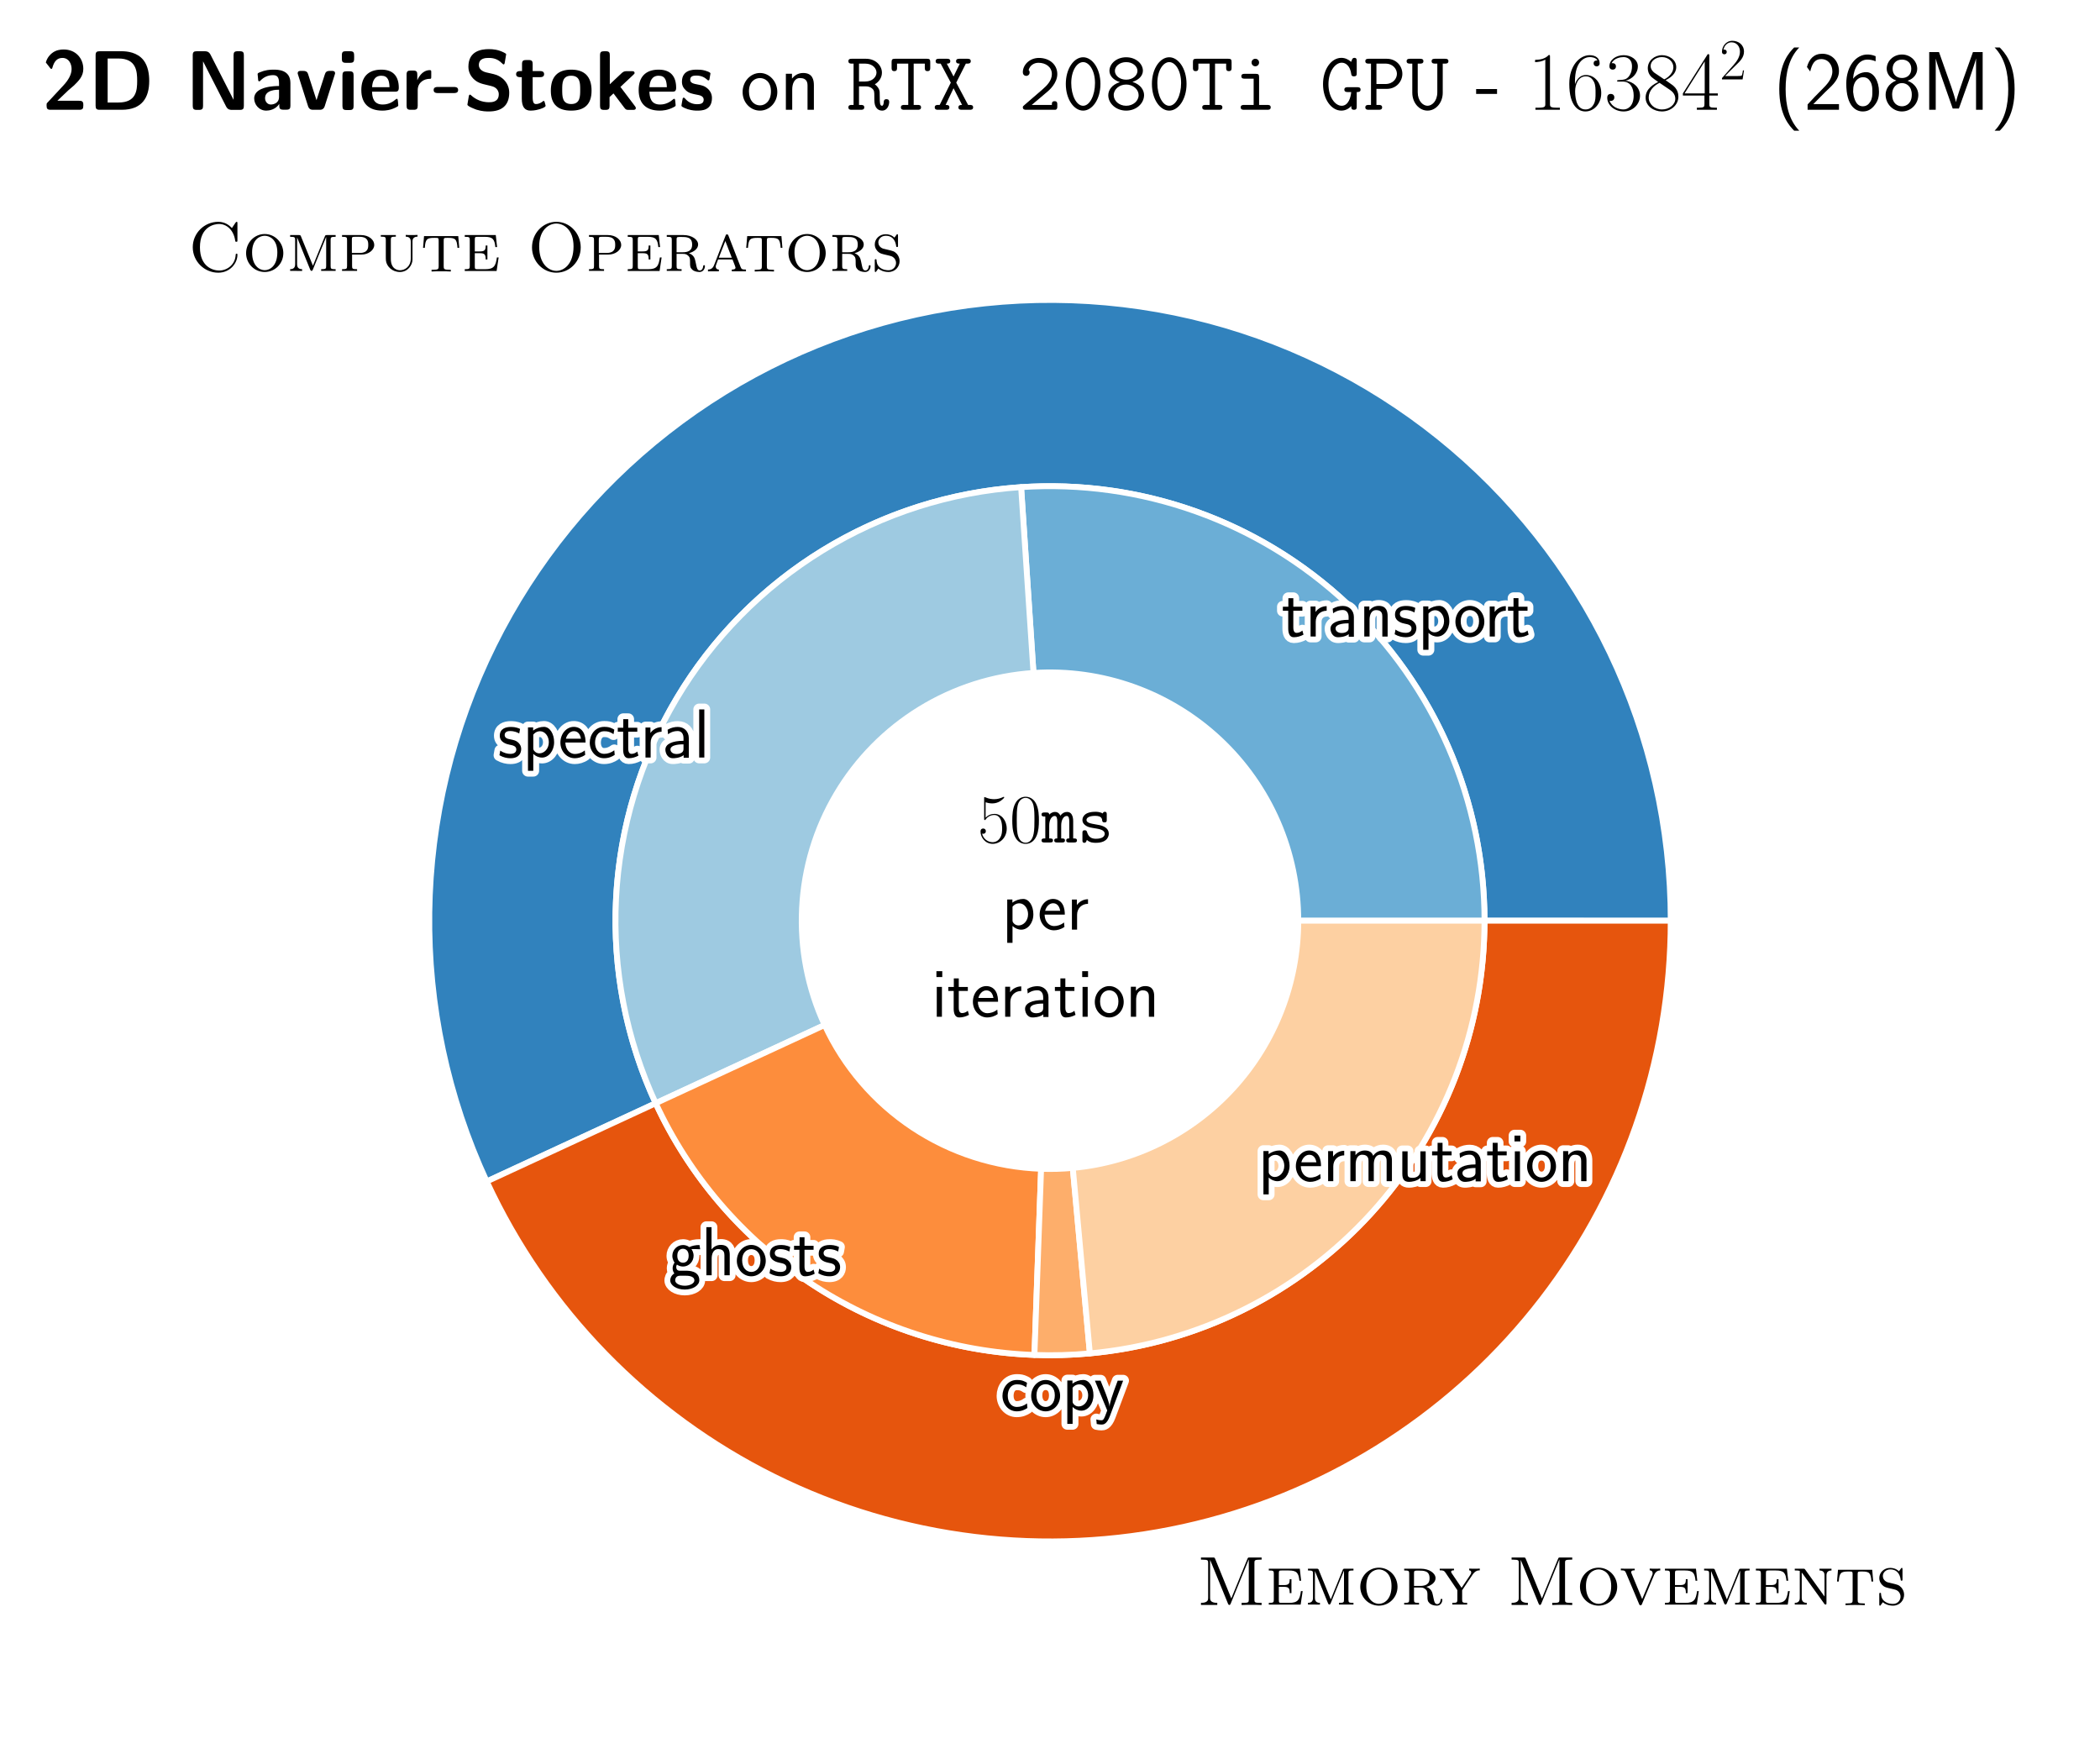 <?xml version="1.0" encoding="UTF-8" standalone="no"?>
<svg
   xmlns:dc="http://purl.org/dc/elements/1.1/"
   xmlns:cc="http://creativecommons.org/ns#"
   xmlns:rdf="http://www.w3.org/1999/02/22-rdf-syntax-ns#"
   xmlns:svg="http://www.w3.org/2000/svg"
   xmlns="http://www.w3.org/2000/svg"
   xmlns:xlink="http://www.w3.org/1999/xlink"
   id="svg321"
   width="360.118pt"
   viewBox="0 0 360.118 301.638"
   version="1.1"
   height="301.638pt">
  <defs
     id="defs4">
    <style
       id="style2"
       type="text/css">
*{stroke-linecap:butt;stroke-linejoin:round;}
  </style>
  </defs>
  <path
     id="path6"
     style="fill:#ffffff;stroke-linecap:butt;stroke-linejoin:round"
     d="M 0,301.638 H 360.118 V 0 H 0 Z" />
  <g
     style="stroke-linecap:butt;stroke-linejoin:round"
     id="patch_2">
    <path
       id="path9"
       style="fill:#3182bd;stroke:#ffffff;stroke-linecap:butt;stroke-linejoin:miter"
       d="m 286.504,157.882 c 0,-15.922 -3.573,-31.643 -10.454,-46.002 C 269.169,97.522 259.153,84.889 246.743,74.914 234.332,64.939 219.84,57.875 204.337,54.243 188.835,50.612 172.713,50.504 157.164,53.929 141.614,57.354 127.029,64.224 114.487,74.033 101.944,83.841 91.761,96.34 84.689,110.605 c -7.072,14.266 -10.854,29.938 -11.066,45.859 -0.212,15.921 3.15,31.688 9.84,46.137 l 28.979,-13.416 c -4.682,-10.114 -7.036,-21.151 -6.888,-32.296 0.149,-11.145 2.796,-22.115 7.746,-32.101 4.95,-9.986 12.079,-18.735 20.858,-25.601 8.78,-6.866 18.989,-11.675 29.874,-14.072 10.885,-2.397 22.17,-2.322 33.022,0.22 10.852,2.542 20.996,7.487 29.684,14.469 8.687,6.982 15.699,15.826 20.515,25.877 4.817,10.051 7.318,21.056 7.318,32.201 z" />
  </g>
  <g
     style="stroke-linecap:butt;stroke-linejoin:round"
     id="patch_3">
    <path
       id="path12"
       style="fill:#e6550d;stroke:#ffffff;stroke-linecap:butt;stroke-linejoin:miter"
       d="m 83.463,202.601 c 10.187,22.005 27.593,39.881 49.319,50.651 21.725,10.77 46.492,13.799 70.172,8.584 23.681,-5.216 44.883,-18.369 60.073,-37.27 15.191,-18.9 23.476,-42.435 23.476,-66.684 h -31.933 c 0,16.974 -5.8,33.448 -16.433,46.679 -10.633,13.23 -25.475,22.438 -42.051,26.089 -16.576,3.651 -33.913,1.53 -49.121,-6.009 -15.208,-7.539 -27.392,-20.052 -34.523,-35.456 z" />
  </g>
  <g
     style="stroke-linecap:butt;stroke-linejoin:round"
     id="patch_4">
    <path
       id="path15"
       style="fill:#6baed6;stroke:#ffffff;stroke-linecap:butt;stroke-linejoin:miter"
       d="m 254.57,157.882 c 0,-10.202 -2.095,-20.296 -6.156,-29.655 -4.06,-9.359 -10,-17.785 -17.45,-24.755 -7.45,-6.97 -16.252,-12.336 -25.861,-15.765 -9.608,-3.429 -19.819,-4.849 -29.999,-4.171 l 2.123,31.863 c 5.817,-0.388 11.652,0.424 17.142,2.383 5.49,1.96 10.52,5.026 14.778,9.009 4.257,3.983 7.651,8.798 9.971,14.146 2.32,5.348 3.517,11.116 3.517,16.946 z" />
  </g>
  <g
     style="stroke-linecap:butt;stroke-linejoin:round"
     id="patch_5">
    <path
       id="path18"
       style="fill:#9ecae1;stroke:#ffffff;stroke-linecap:butt;stroke-linejoin:miter"
       d="m 175.105,83.536 c -12.064,0.804 -23.754,4.532 -34.055,10.862 -10.302,6.33 -18.909,15.073 -25.078,25.473 -6.168,10.399 -9.713,22.146 -10.328,34.221 -0.615,12.075 1.718,24.121 6.798,35.093 l 28.979,-13.416 c -2.903,-6.27 -4.236,-13.153 -3.884,-20.053 0.351,-6.9 2.377,-13.612 5.902,-19.555 3.525,-5.943 8.443,-10.939 14.33,-14.556 5.887,-3.617 12.566,-5.748 19.46,-6.207 z" />
  </g>
  <g
     style="stroke-linecap:butt;stroke-linejoin:round"
     id="patch_6">
    <path
       id="path21"
       style="fill:#fd8d3c;stroke:#ffffff;stroke-linecap:butt;stroke-linejoin:miter"
       d="m 112.442,189.185 c 5.782,12.49 14.914,23.137 26.377,30.755 11.463,7.618 24.817,11.912 38.572,12.405 l 1.143,-31.913 c -7.86,-0.282 -15.49,-2.736 -22.041,-7.089 -6.551,-4.353 -11.769,-10.437 -15.073,-17.574 z" />
  </g>
  <g
     style="stroke-linecap:butt;stroke-linejoin:round"
     id="patch_7">
    <path
       id="path24"
       style="fill:#fdae6b;stroke:#ffffff;stroke-linecap:butt;stroke-linejoin:miter"
       d="m 177.391,232.346 c 1.585,0.057 3.172,0.063 4.758,0.018 1.586,-0.044 3.17,-0.14 4.75,-0.285 l -2.931,-31.799 c -0.903,0.083 -1.808,0.138 -2.714,0.163 -0.906,0.025 -1.813,0.022 -2.719,-0.011 z" />
  </g>
  <g
     style="stroke-linecap:butt;stroke-linejoin:round"
     id="patch_8">
    <path
       id="path27"
       style="fill:#fdd0a2;stroke:#ffffff;stroke-linecap:butt;stroke-linejoin:miter"
       d="m 186.898,232.079 c 18.494,-1.705 35.698,-10.264 48.213,-23.986 12.515,-13.722 19.459,-31.639 19.459,-50.211 h -31.933 c 0,10.613 -3.968,20.851 -11.119,28.692 -7.152,7.841 -16.982,12.732 -27.55,13.706 z" />
  </g>
  <g
     style="stroke-linecap:butt;stroke-linejoin:round"
     id="matplotlib.axis_1" />
  <g
     style="stroke-linecap:butt;stroke-linejoin:round"
     id="matplotlib.axis_2" />
  <g
     style="stroke-linecap:butt;stroke-linejoin:round"
     id="text_1">
    <!-- \begin{center}$50 $\texttt{ms}\\per\\iteration\end{center} -->
    <defs
       id="defs44">
      <path
         style="stroke-linecap:butt;stroke-linejoin:round"
         id="CMR17-53"
         d="M 11.406,57.688 C 12.406,57.281 16.5,56 20.703,56 30,56 35.094,61.109 38,64.062 38,64.953 38,65.5 37.406,65.5 c -0.109,0 -0.312,0 -1.109,-0.453 -3.5,-1.641 -7.594,-2.969 -12.594,-2.969 -3,0 -7.5,0.406 -12.406,2.594 -1.094,0.5 -1.297,0.5 -1.391,0.5 -0.5,0 -0.609,-0.109 -0.609,-2.094 v -28.656 c 0,-1.781 0,-2.281 1,-2.281 0.5,0 0.703,0.203 1.203,0.891 3.203,4.484 7.594,6.375 12.594,6.375 3.5,0 11,-2.188 11,-19.266 0,-3.188 0,-8.969 -3,-13.562 -2.5,-4.094 -6.391,-6.188 -10.688,-6.188 C 14.797,0.391 8.094,5 6.297,12.719 6.703,12.609 7.5,12.422 7.906,12.422 c 1.297,0 3.797,0.703 3.797,3.797 C 11.703,18.906 9.797,20 7.906,20 5.594,20 4.094,18.594 4.094,15.797 4.094,7.094 11,-2 21.594,-2 c 10.312,0 20.109,8.875 20.109,21.75 0,11.969 -7.797,21.25 -17.5,21.25 -5.109,0 -9.406,-1.891 -12.797,-5.469 z" />
      <path
         style="stroke-linecap:butt;stroke-linejoin:round"
         id="CMR17-48"
         d="M 42,31.641 C 42,37.75 41.906,48.125 37.703,56.109 34,63.109 28.094,65.594 22.906,65.594 18.094,65.594 12,63.406 8.203,56.203 4.203,48.719 3.797,39.438 3.797,31.641 3.797,25.953 3.906,17.281 7,9.672 11.297,-0.609 19,-2 22.906,-2 27.5,-2 34.5,-0.109 38.594,9.375 41.594,16.281 42,24.359 42,31.641 Z M 22.906,-0.406 c -6.406,0 -10.203,5.484 -11.609,13.094 -1.094,5.875 -1.094,14.469 -1.094,20.062 0,7.688 0,14.078 1.297,20.172 C 13.406,61.391 19,64 22.906,64 27,64 32.297,61.297 34.203,53.125 35.5,47.438 35.594,40.734 35.594,32.75 c 0,-6.5 0,-14.484 -1.188,-20.375 -2.109,-10.891 -8,-12.781 -11.5,-12.781 z" />
      <path
         style="stroke-linecap:butt;stroke-linejoin:round"
         id="CMTT12-109"
         d="m 45.297,30.359 c 0,2.203 0,13.438 -8.797,13.438 -3.5,0 -6.906,-1.609 -9.594,-5.312 -0.609,1.5 -2.812,5.312 -7.609,5.312 -4.5,0 -7.594,-2.969 -8.391,-3.875 C 10.797,43 8.703,43 6.906,43 h -3 c -1.406,0 -4,0 -4,-2.891 0,-2.906 2.297,-2.906 5.391,-2.906 V 5.797 c -3.203,0 -5.391,0 -5.391,-2.891 C -0.094,0 2.5,0 3.906,0 h 8.391 c 1.406,0 4,0 4,2.906 0,2.891 -2.297,2.891 -5.391,2.891 V 24.25 c 0,8.422 3.594,13.75 8,13.75 C 21.703,38 22.5,34.484 22.5,29.766 V 5.797 c -1.703,0 -4.406,0 -4.406,-2.891 C 18.094,0 20.797,0 22.203,0 H 29.5 c 1.406,0 4,0 4,2.906 0,2.891 -2.297,2.891 -5.406,2.891 V 24.25 c 0,8.422 3.609,13.75 8,13.75 2.812,0 3.609,-3.516 3.609,-8.234 V 5.797 c -1.703,0 -4.406,0 -4.406,-2.891 C 35.297,0 38,0 39.406,0 h 7.297 c 1.391,0 4,0 4,2.906 0,2.891 -2.297,2.891 -5.406,2.891 z" />
      <path
         style="stroke-linecap:butt;stroke-linejoin:round"
         id="CMTT12-115"
         d="M 42,40.203 C 42,41.797 42,44 39.203,44 c -2.406,0 -3,-2.297 -3,-2.406 C 32.203,44 27.594,44 25.594,44 c -16.297,0 -18.5,-8.281 -18.5,-11.672 0,-4.094 2.406,-6.875 5.812,-8.781 C 16.094,21.75 19,21.266 27.203,19.969 c 3.891,-0.703 11.891,-2 11.891,-7.484 0,-3.703 -3.391,-7.188 -12.688,-7.188 -6.406,0 -10.609,2.5 -12.703,9.703 -0.5,1.391 -0.797,2.5 -3.297,2.5 -3.312,0 -3.312,-1.906 -3.312,-3.906 V 3.297 C 7.094,1.688 7.094,-0.5 9.906,-0.5 11.094,-0.5 12,-0.5 13.5,3.594 18.094,-0.5 23.297,-0.5 26.406,-0.5 c 18.5,0 18.5,11.969 18.5,12.969 0,10.359 -12.406,12.469 -17.203,13.156 -8.797,1.5 -14.797,2.5 -14.797,6.688 0,2.703 3.094,5.891 12.5,5.891 9.5,0 9.891,-4.5 10.094,-7.109 0.203,-2 2,-2.297 3.203,-2.297 C 42,28.797 42,30.594 42,32.594 Z" />
      <path
         style="stroke-linecap:butt;stroke-linejoin:round"
         id="CMSS17-112"
         d="m 15.094,5.203 c 3.312,-3.188 7.812,-5.281 12.609,-5.281 C 37,-0.078 45,9.422 45,22.062 45,33.734 39,44 30.406,44 c -5,0 -11,-1.781 -15.5,-5.375 v 4.578 H 7.5 V -19 h 7.594 z m 0,27.609 c 0.812,1.188 4.203,4.922 9.703,4.922 7,0 12.609,-7.109 12.609,-15.672 0,-9.766 -6.812,-16.062 -13.5,-16.062 -2,0 -4.109,0.484 -6.109,2.172 C 15.094,10.531 15.094,12 15.094,13.391 Z" />
      <path
         style="stroke-linecap:butt;stroke-linejoin:round"
         id="CMSS17-101"
         d="m 39.094,21.516 c 0,3.328 -0.188,9.781 -3.391,15.125 C 32.203,42.391 26.5,44 22.203,44 11.797,44 3,34.188 3,21.484 3,9.094 12.094,-1 23.594,-1 c 4.5,0 10,1.297 15,4.875 0,0.406 -0.188,2.594 -0.297,2.688 C 38.297,6.766 38,9.844 38,10.25 33.203,6.359 27.703,5.078 23.703,5.078 c -6.406,0 -13.297,5.344 -13.609,16.438 z M 10.906,27 c 1.297,5.562 5.688,10.828 11.297,10.828 1.5,0 8.5,0 10.297,-10.828 z" />
      <path
         style="stroke-linecap:butt;stroke-linejoin:round"
         id="CMSS17-114"
         d="M 14.906,21.297 C 14.906,30.703 21.797,37 30.594,37 v 6.578 c -6.391,0 -12.391,-3.188 -16,-8.375 V 43.094 H 7.5 V 0 h 7.406 z" />
      <path
         style="stroke-linecap:butt;stroke-linejoin:round"
         id="CMSS17-105"
         d="M 15.297,65.359 H 6.906 V 57 h 8.391 z m -0.5,-22.562 H 7.406 V 0 h 7.391 z" />
      <path
         style="stroke-linecap:butt;stroke-linejoin:round"
         id="CMSS17-116"
         d="m 16.703,37 h 13 v 5.766 h -13 V 55 H 9.594 V 42.766 H 1.703 V 37 H 9.406 V 11.703 C 9.406,6 10.703,-1 17.297,-1 c 5,0 9.609,1.391 14,3.688 l -1.594,5.875 c -2.406,-2.094 -5.297,-3.297 -8.406,-3.297 -4.391,0 -4.594,5.609 -4.594,8.109 z" />
      <path
         style="stroke-linecap:butt;stroke-linejoin:round"
         id="CMSS17-97"
         d="M 37.594,27.984 C 37.594,37.375 30.906,43.875 21.906,43.875 17.5,43.875 12.703,43.078 7.203,39.891 l 0.594,-6.531 C 10.297,35.125 14.594,38 21.797,38 26.906,38 30,34.062 30,27.844 V 24 C 14,24 4,19.344 4,11.344 4,7.203 6.5,-1 14.797,-1 c 1.5,0 9.609,0 15.406,4.391 v -3.688 H 37.594 Z M 30,12.75 C 30,10.953 30,8.562 27,6.781 24.406,5.078 21.094,5.078 19.703,5.078 c -5,0 -8.406,2.906 -8.406,6.547 0,7.297 15.609,7.297 18.703,7.297 z" />
      <path
         style="stroke-linecap:butt;stroke-linejoin:round"
         id="CMSS17-111"
         d="M 44.203,21.188 C 44.203,34 34.703,44 23.5,44 12,44 2.703,33.703 2.703,21.188 2.703,8.5 12.297,-1 23.406,-1 34.797,-1 44.203,8.797 44.203,21.188 Z M 23.5,5.266 c -7.094,0 -13.203,5.812 -13.203,16.734 0,11.609 7.109,15.922 13.109,15.922 6.5,0 13.188,-4.703 13.188,-15.922 0,-11.328 -6.5,-16.734 -13.094,-16.734 z" />
      <path
         style="stroke-linecap:butt;stroke-linejoin:round"
         id="CMSS17-110"
         d="M 40.906,29.328 C 40.906,35.672 39.406,44 28.094,44 21.703,44 17.5,40.719 14.703,37.328 V 43.094 H 7.406 V 0 H 15 V 24.359 C 15,30.688 17.406,37.938 24.203,37.938 33,37.938 33.297,32 33.297,28.578 V 0 h 7.609 z" />
    </defs>
    <g
       style="stroke-linecap:butt;stroke-linejoin:round"
       id="g78"
       transform="matrix(0.12,0,0,-0.12,159.757,174.354)">
      <use
         height="100%"
         width="100%"
         y="0"
         x="0"
         style="stroke-linecap:butt;stroke-linejoin:round"
         id="use46"
         xlink:href="#CMR17-53"
         transform="matrix(0.996,0,0,0.996,65.815,249.066)" />
      <use
         height="100%"
         width="100%"
         y="0"
         x="0"
         style="stroke-linecap:butt;stroke-linejoin:round"
         id="use48"
         xlink:href="#CMR17-48"
         transform="matrix(0.996,0,0,0.996,111.506,249.066)" />
      <use
         height="100%"
         width="100%"
         y="0"
         x="0"
         style="stroke-linecap:butt;stroke-linejoin:round"
         id="use50"
         xlink:href="#CMTT12-109"
         transform="matrix(0.996,0,0,0.996,157.196,249.066)" />
      <use
         height="100%"
         width="100%"
         y="0"
         x="0"
         style="stroke-linecap:butt;stroke-linejoin:round"
         id="use52"
         xlink:href="#CMTT12-115"
         transform="matrix(0.996,0,0,0.996,208.462,249.066)" />
      <use
         height="100%"
         width="100%"
         y="0"
         x="0"
         style="stroke-linecap:butt;stroke-linejoin:round"
         id="use54"
         xlink:href="#CMSS17-112"
         transform="matrix(0.996,0,0,0.996,100.594,124.533)" />
      <use
         height="100%"
         width="100%"
         y="0"
         x="0"
         style="stroke-linecap:butt;stroke-linejoin:round"
         id="use56"
         xlink:href="#CMSS17-101"
         transform="matrix(0.996,0,0,0.996,151.401,124.533)" />
      <use
         height="100%"
         width="100%"
         y="0"
         x="0"
         style="stroke-linecap:butt;stroke-linejoin:round"
         id="use58"
         xlink:href="#CMSS17-114"
         transform="matrix(0.996,0,0,0.996,193.04,124.533)" />
      <use
         height="100%"
         width="100%"
         y="0"
         x="0"
         style="stroke-linecap:butt;stroke-linejoin:round"
         id="use60"
         xlink:href="#CMSS17-105"
         transform="scale(0.996)" />
      <use
         height="100%"
         width="100%"
         y="0"
         x="0"
         style="stroke-linecap:butt;stroke-linejoin:round"
         id="use62"
         xlink:href="#CMSS17-116"
         transform="matrix(0.996,0,0,0.996,22.181,0)" />
      <use
         height="100%"
         width="100%"
         y="0"
         x="0"
         style="stroke-linecap:butt;stroke-linejoin:round"
         id="use64"
         xlink:href="#CMSS17-101"
         transform="matrix(0.996,0,0,0.996,56.012,0)" />
      <use
         height="100%"
         width="100%"
         y="0"
         x="0"
         style="stroke-linecap:butt;stroke-linejoin:round"
         id="use66"
         xlink:href="#CMSS17-114"
         transform="matrix(0.996,0,0,0.996,97.651,0)" />
      <use
         height="100%"
         width="100%"
         y="0"
         x="0"
         style="stroke-linecap:butt;stroke-linejoin:round"
         id="use68"
         xlink:href="#CMSS17-97"
         transform="matrix(0.996,0,0,0.996,129.561,0)" />
      <use
         height="100%"
         width="100%"
         y="0"
         x="0"
         style="stroke-linecap:butt;stroke-linejoin:round"
         id="use70"
         xlink:href="#CMSS17-116"
         transform="matrix(0.996,0,0,0.996,174.483,0)" />
      <use
         height="100%"
         width="100%"
         y="0"
         x="0"
         style="stroke-linecap:butt;stroke-linejoin:round"
         id="use72"
         xlink:href="#CMSS17-105"
         transform="matrix(0.996,0,0,0.996,208.314,0)" />
      <use
         height="100%"
         width="100%"
         y="0"
         x="0"
         style="stroke-linecap:butt;stroke-linejoin:round"
         id="use74"
         xlink:href="#CMSS17-111"
         transform="matrix(0.996,0,0,0.996,230.495,0)" />
      <use
         height="100%"
         width="100%"
         y="0"
         x="0"
         style="stroke-linecap:butt;stroke-linejoin:round"
         id="use76"
         xlink:href="#CMSS17-110"
         transform="matrix(0.996,0,0,0.996,277.339,0)" />
    </g>
  </g>
  <g
     style="stroke-linecap:butt;stroke-linejoin:round"
     id="text_2">
    <!-- \textsc{Compute Operators} -->
    <defs
       id="defs92">
      <path
         style="stroke-linecap:butt;stroke-linejoin:round"
         id="CMCSC10-67"
         d="M 63.406,62.078 C 60.094,65.484 54,71 43.703,71 24,71 7.203,54.938 7.203,34.547 7.203,14.062 24,-2 43.797,-2 c 16.906,0 27.5,13.656 27.5,25.609 0,1 0,1.703 -1.297,1.703 -1.094,0 -1.094,-0.594 -1.203,-1.609 C 68,9.141 56.297,1.109 45.094,1.109 36.297,1.109 17.5,6.328 17.5,34.453 c 0,29.625 20.5,33.438 27.406,33.438 10.688,0 20.891,-8.328 23.188,-23.797 0.203,-1.406 0.312,-1.719 1.609,-1.719 1.594,0 1.594,0.312 1.594,2.422 V 68.594 c 0,1.703 0,2.406 -1.094,2.406 -0.406,0 -0.797,0 -1.609,-1.203 z" />
      <path
         style="stroke-linecap:butt;stroke-linejoin:round"
         id="CMCSC10-111"
         d="M 58.5,26.047 C 58.5,41.047 46.594,53.5 31.797,53.5 16.906,53.5 5.094,41.047 5.094,26.047 5.094,10.859 17.203,-1 31.797,-1 46.406,-1 58.5,10.859 58.5,26.047 Z M 31.797,1.609 c -7.094,0 -18.094,5.734 -18.094,25.547 C 13.703,46.062 25.094,51 31.797,51 38.594,51 49.906,45.953 49.906,27.156 c 0,-19.812 -11,-25.547 -18.109,-25.547 z" />
      <path
         style="stroke-linecap:butt;stroke-linejoin:round"
         id="CMCSC10-109"
         d="M 56.297,49.094 56.406,49 V 7.703 C 56.406,3.594 55.906,3 49.203,3 V 0.578 c 2,0 6.891,0 10.391,0 3.5,0 7.109,0 10.406,0 V 3 c -6.703,0 -7.203,0.594 -7.203,4.703 v 37.094 c 0,4.094 0.5,4.703 7.203,4.703 V 52 H 57.906 C 55.594,52 55.297,52 54.5,50.094 L 37.406,8.016 20.203,50.203 C 19.5,52 18.906,52 16.797,52 H 4.703 v -2.5 c 6.703,0 7.203,-0.609 7.203,-4.703 v -34.188 C 11.906,8.297 11.906,3 4.703,3 V 0.578 c 2.094,0 6.594,0 8.594,0 1.5,0 6.109,0 8.609,-0.094 V 3 c -7.203,0 -7.203,5.297 -7.203,7.609 v 37.688 l 0.094,0.094 18.703,-46 c 0.406,-0.906 0.906,-1.812 1.906,-1.812 1,0 1.5,0.906 1.891,1.812 z" />
      <path
         style="stroke-linecap:butt;stroke-linejoin:round"
         id="CMCSC10-112"
         d="m 32.297,24 c 10,0 18.406,6.297 18.406,13.906 C 50.703,45.109 43.094,52 31.594,52 H 4.5 v -2.5 c 6.703,0 7.203,-0.609 7.203,-4.703 V 7.703 C 11.703,3.594 11.203,3 4.5,3 V 0.578 c 2.906,0 8.594,0 10.797,0 2.203,0 7.797,0 10.797,0 V 3 c -6.688,0 -7.188,0.594 -7.188,4.719 V 24 Z M 18.594,45.188 c 0,4 0.5,4.312 4,4.312 H 29.5 c 12.594,0 12.594,-7.609 12.594,-11.609 0,-3.875 0,-11.578 -12.594,-11.578 H 18.594 Z" />
      <path
         style="stroke-linecap:butt;stroke-linejoin:round"
         id="CMCSC10-117"
         d="m 18.703,44.969 c 0,4.125 0.5,4.734 7.203,4.734 V 52 C 23,52 17.297,52 15.094,52 12.906,52 7.297,52 4.297,52 v -2.297 c 6.797,0 7.203,-0.609 7.203,-4.938 v -21.875 c 0,-2.531 0,-6.25 0.203,-7.562 C 12.594,7.156 20.594,-1 31.703,-1 c 11.594,0 18,10.281 18.094,17.641 V 43.438 C 49.906,47.469 52.5,49.703 57,49.703 v 2.5 C 54.5,52 49.203,52 48.594,52 c -2.797,0 -5.688,0 -8.5,0.203 v -2.5 c 7.203,0 7.203,-5.344 7.203,-7.672 V 18.359 c 0,-11.719 -8.594,-16.844 -15.391,-16.844 -3,0 -13.203,1.203 -13.203,16.312 z" />
      <path
         style="stroke-linecap:butt;stroke-linejoin:round"
         id="CMCSC10-116"
         d="M 54.094,50.516 H 5 L 3.594,33.609 h 2.5 C 7,46.203 9,48 20.094,48 25.703,48 26,48 26,43.703 V 7.312 c 0,-4 -0.406,-5.094 -8.094,-5.094 H 15.797 V -0.297 C 19.703,0 25.594,0 29.594,0 c 4,0 9.906,0 13.812,-0.297 V 2.219 h -2.109 c -7.703,0 -8.094,1.094 -8.094,5.094 V 43.703 C 33.203,48 33.5,48 39.094,48 49.906,48 52.094,46.297 53,33.609 h 2.5 z" />
      <path
         style="stroke-linecap:butt;stroke-linejoin:round"
         id="CMCSC10-101"
         d="m 48.797,52 h -44.5 V 49.484 C 11,49.484 11.5,48.891 11.5,44.75 V 7.734 C 11.5,3.594 11,3 4.297,3 V 0.484 H 50 l 2.906,19.422 h -2.5 C 48.703,7.797 46.297,3 33.5,3 H 22.703 c -3.5,0 -4,0.297 -4,4.281 V 26 h 7 c 7.391,0 8.594,-2.062 8.594,-8.984 h 2.5 V 37 h -2.5 c 0,-6.531 -1.203,-8.484 -8.594,-8.484 h -7 V 45.156 c 0,4.031 0.5,4.328 4,4.328 H 32.906 c 11.594,0 14.188,-3.562 15.297,-14.734 h 2.5 z" />
      <path
         style="stroke-linecap:butt;stroke-linejoin:round"
         id="CMCSC10-79"
         d="m 77.094,34.25 c 0,20.594 -16,36.75 -34.891,36.75 -19.297,0 -35,-16.359 -35,-36.75 0,-20.297 15.891,-36.25 34.891,-36.25 19.312,0 35,16.156 35,36.25 z M 42.203,0.609 C 31.406,0.609 17.5,10.047 17.5,35.75 17.5,60.266 32,68.5 42.094,68.5 c 10.5,0 24.703,-8.531 24.703,-32.75 0,-26.219 -14.391,-35.141 -24.594,-35.141 z" />
      <path
         style="stroke-linecap:butt;stroke-linejoin:round"
         id="CMCSC10-114"
         d="m 18.594,45.016 c 0,2.484 0.203,3.469 1.203,3.969 0.703,0.312 3.406,0.312 5.203,0.312 7.406,0 15.906,0 15.906,-10.781 0,-3.953 -0.5,-11.203 -13.5,-11.203 h -8.812 z M 36.297,26 C 43.297,27.812 49.5,32.328 49.5,38.453 49.5,45.484 40.594,52 28.5,52 h -24 v -2.5 c 6.703,0 7.203,-0.609 7.203,-4.703 V 7.703 C 11.703,3.594 11.203,3 4.5,3 V 0.578 c 3,0 7.797,0 10.594,0 2.906,0 8.109,0 10.703,0 V 3 C 19.094,3 18.594,3.594 18.594,7.688 V 25 h 9 c 2.5,0 5.109,0 8.203,-3.109 2.109,-2.203 2.109,-4.625 2.109,-9.031 0,-5.625 0,-7.438 3.188,-10.547 C 42.906,0.5 46.906,-1 51.406,-1 c 6.391,0 7.891,6.266 7.891,8.281 0,0.516 0,1.516 -1.297,1.516 -1.094,0 -1.203,-0.922 -1.203,-1.328 -0.703,-6.266 -4.297,-6.266 -5,-6.266 -2,0 -2.891,1.312 -3.5,2.422 C 47.5,5.219 46.906,8.031 45.594,14.453 44.797,17.969 43.797,23.094 36.297,26 Z" />
      <path
         style="stroke-linecap:butt;stroke-linejoin:round"
         id="CMCSC10-97"
         d="M 32.906,50.812 C 32.297,52.406 31.797,53 30.703,53 29.297,53 29.094,52.406 28.594,51.094 L 12.5,9.734 C 11.406,7.031 9.703,2.516 3.406,2.516 V -0.094 C 5.594,0 8.5,0 10.703,0 12.406,0 17,0 19,0 v 2.516 c -4.203,0 -4.5,3.469 -4.5,4.391 0,0.812 0,1.016 3.406,10.094 h 20.688 l 2.203,-5.641 c 0.797,-2.016 2.109,-5.438 2.109,-6.031 0,-2.812 -3.609,-2.812 -5.312,-2.812 V 0 C 40.297,0 46.203,0 48.203,0 51.594,0 55.5,0 57.906,0 v 2.516 c -5.609,0 -6.5,0.5 -7.812,3.984 z M 37.594,19.5 h -18.688 l 9.391,23.953 z" />
      <path
         style="stroke-linecap:butt;stroke-linejoin:round"
         id="CMCSC10-115"
         d="m 38.406,50.812 c 0,1.594 0,2.391 -1,2.391 -0.609,0 -0.703,-0.094 -2.203,-2.312 -0.5,-0.484 -1.5,-1.984 -1.906,-2.594 C 29.5,52 24.906,53.203 20.797,53.203 11.703,53.203 5.094,46.406 5.094,38.609 5.094,33 8.297,29.703 9.5,28.5 c 3,-2.984 5,-3.391 14.203,-5.484 5.391,-1.312 6.391,-1.5 8.703,-3.609 0.5,-0.391 3.188,-3.094 3.188,-7.5 0,-4.984 -3.891,-10.391 -10.797,-10.391 -2.594,0 -8,0.391 -12.297,3.891 C 8,8.906 7.703,13.812 7.594,16.5 7.5,17.312 6.703,17.406 6.406,17.406 c -1.312,0 -1.312,-0.703 -1.312,-2.484 V 1.391 c 0,-1.594 0,-2.391 1,-2.391 0.609,0 0.703,0.094 2.203,2.312 0.5,0.5 1.5,2 1.906,2.609 C 13.094,1.312 18.297,-1 24.797,-1 34.5,-1 40.703,6.703 40.703,14.594 c 0,6.312 -3.906,10.312 -3.906,10.406 C 33.094,28.812 31.5,29.094 23,31.094 c -2.094,0.5 -5.594,1.312 -6.203,1.516 -5,1.984 -6.594,5.891 -6.594,8.891 0,4.594 4,9.5 10.703,9.5 12.688,0 14.5,-11.703 14.891,-14.891 C 36,35.406 36,34.797 37.094,34.797 c 1.312,0 1.312,0.5 1.312,2.391 z" />
    </defs>
    <g
       style="stroke-linecap:butt;stroke-linejoin:round"
       id="g126"
       transform="matrix(0.12,0,0,-0.12,32.195,46.523)">
      <use
         height="100%"
         width="100%"
         y="0"
         x="0"
         style="stroke-linecap:butt;stroke-linejoin:round"
         id="use94"
         xlink:href="#CMCSC10-67"
         transform="scale(0.996)" />
      <use
         height="100%"
         width="100%"
         y="0"
         x="0"
         style="stroke-linecap:butt;stroke-linejoin:round"
         id="use96"
         xlink:href="#CMCSC10-111"
         transform="matrix(0.996,0,0,0.996,78.317,0)" />
      <use
         height="100%"
         width="100%"
         y="0"
         x="0"
         style="stroke-linecap:butt;stroke-linejoin:round"
         id="use98"
         xlink:href="#CMCSC10-109"
         transform="matrix(0.996,0,0,0.996,141.635,0)" />
      <use
         height="100%"
         width="100%"
         y="0"
         x="0"
         style="stroke-linecap:butt;stroke-linejoin:round"
         id="use100"
         xlink:href="#CMCSC10-112"
         transform="matrix(0.996,0,0,0.996,216.022,0)" />
      <use
         height="100%"
         width="100%"
         y="0"
         x="0"
         style="stroke-linecap:butt;stroke-linejoin:round"
         id="use102"
         xlink:href="#CMCSC10-117"
         transform="matrix(0.996,0,0,0.996,271.591,0)" />
      <use
         height="100%"
         width="100%"
         y="0"
         x="0"
         style="stroke-linecap:butt;stroke-linejoin:round"
         id="use104"
         xlink:href="#CMCSC10-116"
         transform="matrix(0.996,0,0,0.996,332.695,0)" />
      <use
         height="100%"
         width="100%"
         y="0"
         x="0"
         style="stroke-linecap:butt;stroke-linejoin:round"
         id="use106"
         xlink:href="#CMCSC10-101"
         transform="matrix(0.996,0,0,0.996,391.585,0)" />
      <use
         height="100%"
         width="100%"
         y="0"
         x="0"
         style="stroke-linecap:butt;stroke-linejoin:round"
         id="use108"
         xlink:href="#CMCSC10-79"
         transform="matrix(0.996,0,0,0.996,484.791,0)" />
      <use
         height="100%"
         width="100%"
         y="0"
         x="0"
         style="stroke-linecap:butt;stroke-linejoin:round"
         id="use110"
         xlink:href="#CMCSC10-112"
         transform="matrix(0.996,0,0,0.996,568.919,0)" />
      <use
         height="100%"
         width="100%"
         y="0"
         x="0"
         style="stroke-linecap:butt;stroke-linejoin:round"
         id="use112"
         xlink:href="#CMCSC10-101"
         transform="matrix(0.996,0,0,0.996,624.488,0)" />
      <use
         height="100%"
         width="100%"
         y="0"
         x="0"
         style="stroke-linecap:butt;stroke-linejoin:round"
         id="use114"
         xlink:href="#CMCSC10-114"
         transform="matrix(0.996,0,0,0.996,680.057,0)" />
      <use
         height="100%"
         width="100%"
         y="0"
         x="0"
         style="stroke-linecap:butt;stroke-linejoin:round"
         id="use116"
         xlink:href="#CMCSC10-97"
         transform="matrix(0.996,0,0,0.996,740.054,0)" />
      <use
         height="100%"
         width="100%"
         y="0"
         x="0"
         style="stroke-linecap:butt;stroke-linejoin:round"
         id="use118"
         xlink:href="#CMCSC10-116"
         transform="matrix(0.996,0,0,0.996,794.516,0)" />
      <use
         height="100%"
         width="100%"
         y="0"
         x="0"
         style="stroke-linecap:butt;stroke-linejoin:round"
         id="use120"
         xlink:href="#CMCSC10-111"
         transform="matrix(0.996,0,0,0.996,853.406,0)" />
      <use
         height="100%"
         width="100%"
         y="0"
         x="0"
         style="stroke-linecap:butt;stroke-linejoin:round"
         id="use122"
         xlink:href="#CMCSC10-114"
         transform="matrix(0.996,0,0,0.996,916.724,0)" />
      <use
         height="100%"
         width="100%"
         y="0"
         x="0"
         style="stroke-linecap:butt;stroke-linejoin:round"
         id="use124"
         xlink:href="#CMCSC10-115"
         transform="matrix(0.996,0,0,0.996,976.721,0)" />
    </g>
  </g>
  <g
     style="stroke-linecap:butt;stroke-linejoin:round"
     id="text_3">
    <!-- \textsc{Memory Movements} -->
    <defs
       id="defs133">
      <path
         style="stroke-linecap:butt;stroke-linejoin:round"
         id="CMCSC10-77"
         d="M 74.406,65.203 74.5,65.094 V 7.688 C 74.5,4.109 74.297,3 66.594,3 h -2.391 v -3.094 c 3.703,0.281 10.5,0.281 14.391,0.281 3.906,0 10.609,0 14.312,-0.281 V 3 H 90.5 c -7.703,0 -7.906,1.109 -7.906,4.688 v 52.625 C 82.594,63.891 82.797,65 90.5,65 h 2.406 v 3.109 H 76 c -2.297,0 -2.594,0 -3.406,-1.891 L 49.406,9.391 26.203,66.312 C 25.5,68.109 24.906,68.109 22.797,68.109 H 5.906 V 65 H 8.297 C 16,65 16.203,63.891 16.203,60.312 V 10.391 C 16.203,7.688 16.203,3 5.906,3 V 0 c 3.5,0 8.391,0 11.688,0 3.312,0 8.203,0 11.703,0 V 3 C 19,3 19,7.688 19,10.391 V 64.406 l 0.094,0.109 25.609,-62.719 C 45.094,0.906 45.594,0 46.594,0 c 1,0 1.5,0.906 1.906,1.797 z" />
      <path
         style="stroke-linecap:butt;stroke-linejoin:round"
         id="CMCSC10-121"
         d="M 33.297,24.594 19.5,44.984 C 19,45.688 18.297,46.688 18.297,47.688 c 0,2.016 2.906,2.016 4.109,2.016 V 52 c -2.609,0 -9.203,0 -10.812,0 -2.688,0 -6.688,0 -9.688,0 v -2.297 c 5.188,0 6.391,-0.609 8.188,-3.219 L 27.203,21.219 V 7.734 C 27.203,3.594 26.703,3 20,3 V 0.578 c 3,0 7.797,0 10.594,0 2.906,0 8.109,0 10.703,0 V 3 C 34.5,3 34.094,3.594 34.094,8.031 V 21.125 l 14.5,21.688 c 3.609,5.469 6.906,6.891 10.812,6.891 v 2.5 C 57.297,52 54.5,52 52.406,52 c -2.703,0 -5.5,0 -8.203,0.203 v -2.5 C 46.406,49.5 47.094,48.297 47.094,46.688 c 0,-1.5 -0.797,-2.719 -1.5,-3.812 z" />
      <path
         style="stroke-linecap:butt;stroke-linejoin:round"
         id="CMCSC10-118"
         d="m 18,44.578 c -0.797,1.812 -0.797,2 -0.797,2.406 0,2.719 3.391,2.719 5.094,2.719 V 52 c -2.594,0 -8.594,0 -10.5,0 -2.594,0 -6.703,0 -9.391,0.203 v -2.5 c 5.5,0 6.094,-0.703 7.5,-4.016 L 28.5,1.516 C 29.094,0.203 29.297,-0.5 30.594,-0.5 32,-0.5 32.203,0.109 32.797,1.516 l 17.406,41.656 C 52.906,49.5 57.406,49.5 58.906,49.5 v 2.703 C 56.797,52 54.094,52 52,52 c -2.703,0 -5.5,0 -8.203,0.203 v -2.5 C 47.297,49.391 48,47.281 48,45.375 c 0,-1.094 -0.297,-1.906 -0.797,-3 L 33,8.438 Z" />
      <path
         style="stroke-linecap:butt;stroke-linejoin:round"
         id="CMCSC10-110"
         d="M 19.297,50.703 C 18.406,52 18.203,52 16.297,52 h -12 V 49.5 C 6.703,49.5 9.5,49.5 11.5,48.797 v -38.188 C 11.5,8.297 11.5,3 4.297,3 V 0.578 c 2.109,0 6.609,0 8.609,0 1.5,0 6.094,0 8.594,-0.094 V 3 c -7.203,0 -7.203,5.312 -7.203,7.609 V 46.5 l 1,-1.203 L 46.703,1.688 C 47.5,0.578 47.797,0.578 48.406,0.578 c 1.391,0 1.391,0.703 1.391,2.594 v 38.719 c 0,2.297 0,7.609 7.203,7.609 V 52 c -2.094,0 -6.594,0 -8.594,0 -1.5,0 -6.109,0 -8.609,0 V 49.5 C 47,49.5 47,44.188 47,41.875 v -29.75 z" />
    </defs>
    <g
       style="stroke-linecap:butt;stroke-linejoin:round"
       id="g165"
       transform="matrix(0.12,0,0,-0.12,205.243,275.22)">
      <use
         height="100%"
         width="100%"
         y="0"
         x="0"
         style="stroke-linecap:butt;stroke-linejoin:round"
         id="use135"
         xlink:href="#CMCSC10-77"
         transform="scale(0.996)" />
      <use
         height="100%"
         width="100%"
         y="0"
         x="0"
         style="stroke-linecap:butt;stroke-linejoin:round"
         id="use137"
         xlink:href="#CMCSC10-101"
         transform="matrix(0.996,0,0,0.996,98.518,0)" />
      <use
         height="100%"
         width="100%"
         y="0"
         x="0"
         style="stroke-linecap:butt;stroke-linejoin:round"
         id="use139"
         xlink:href="#CMCSC10-109"
         transform="matrix(0.996,0,0,0.996,154.088,0)" />
      <use
         height="100%"
         width="100%"
         y="0"
         x="0"
         style="stroke-linecap:butt;stroke-linejoin:round"
         id="use141"
         xlink:href="#CMCSC10-111"
         transform="matrix(0.996,0,0,0.996,228.475,0)" />
      <use
         height="100%"
         width="100%"
         y="0"
         x="0"
         style="stroke-linecap:butt;stroke-linejoin:round"
         id="use143"
         xlink:href="#CMCSC10-114"
         transform="matrix(0.996,0,0,0.996,291.793,0)" />
      <use
         height="100%"
         width="100%"
         y="0"
         x="0"
         style="stroke-linecap:butt;stroke-linejoin:round"
         id="use145"
         xlink:href="#CMCSC10-121"
         transform="matrix(0.996,0,0,0.996,345.148,0)" />
      <use
         height="100%"
         width="100%"
         y="0"
         x="0"
         style="stroke-linecap:butt;stroke-linejoin:round"
         id="use147"
         xlink:href="#CMCSC10-77"
         transform="matrix(0.996,0,0,0.996,443.888,0)" />
      <use
         height="100%"
         width="100%"
         y="0"
         x="0"
         style="stroke-linecap:butt;stroke-linejoin:round"
         id="use149"
         xlink:href="#CMCSC10-111"
         transform="matrix(0.996,0,0,0.996,542.407,0)" />
      <use
         height="100%"
         width="100%"
         y="0"
         x="0"
         style="stroke-linecap:butt;stroke-linejoin:round"
         id="use151"
         xlink:href="#CMCSC10-118"
         transform="matrix(0.996,0,0,0.996,603.511,0)" />
      <use
         height="100%"
         width="100%"
         y="0"
         x="0"
         style="stroke-linecap:butt;stroke-linejoin:round"
         id="use153"
         xlink:href="#CMCSC10-101"
         transform="matrix(0.996,0,0,0.996,664.615,0)" />
      <use
         height="100%"
         width="100%"
         y="0"
         x="0"
         style="stroke-linecap:butt;stroke-linejoin:round"
         id="use155"
         xlink:href="#CMCSC10-109"
         transform="matrix(0.996,0,0,0.996,720.184,0)" />
      <use
         height="100%"
         width="100%"
         y="0"
         x="0"
         style="stroke-linecap:butt;stroke-linejoin:round"
         id="use157"
         xlink:href="#CMCSC10-101"
         transform="matrix(0.996,0,0,0.996,794.572,0)" />
      <use
         height="100%"
         width="100%"
         y="0"
         x="0"
         style="stroke-linecap:butt;stroke-linejoin:round"
         id="use159"
         xlink:href="#CMCSC10-110"
         transform="matrix(0.996,0,0,0.996,850.141,0)" />
      <use
         height="100%"
         width="100%"
         y="0"
         x="0"
         style="stroke-linecap:butt;stroke-linejoin:round"
         id="use161"
         xlink:href="#CMCSC10-116"
         transform="matrix(0.996,0,0,0.996,911.245,0)" />
      <use
         height="100%"
         width="100%"
         y="0"
         x="0"
         style="stroke-linecap:butt;stroke-linejoin:round"
         id="use163"
         xlink:href="#CMCSC10-115"
         transform="matrix(0.996,0,0,0.996,970.135,0)" />
    </g>
  </g>
  <g
     transform="translate(-16.268,8.134)"
     style="stroke-linecap:butt;stroke-linejoin:round"
     id="text_4">
    <path
       id="path168"
       style="stroke:#ffffff;stroke-width:2;stroke-linecap:butt;stroke-linejoin:round"
       d="m 238.052,96.596 h 1.554 v -0.689 h -1.554 v -1.463 h -0.85 v 1.463 h -0.943 v 0.689 h 0.921 v 3.024 c 0,0.682 0.155,1.519 0.943,1.519 0.598,0 1.149,-0.166 1.674,-0.441 l -0.191,-0.702 c -0.288,0.25 -0.633,0.394 -1.005,0.394 -0.525,0 -0.549,-0.671 -0.549,-0.969 z m 3.845,1.877 c 0,-1.125 0.824,-1.877 1.875,-1.877 v -0.786 c -0.764,0 -1.481,0.381 -1.913,1.001 v -0.943 h -0.848 v 5.152 h 0.885 z m 6.542,-0.8 c 0,-1.123 -0.799,-1.9 -1.875,-1.9 -0.527,0 -1.1,0.095 -1.758,0.476 l 0.071,0.781 c 0.299,-0.211 0.813,-0.555 1.674,-0.555 0.611,0 0.981,0.471 0.981,1.214 v 0.46 c -1.913,0 -3.108,0.557 -3.108,1.513 0,0.495 0.299,1.476 1.291,1.476 0.179,0 1.149,0 1.842,-0.525 v 0.441 h 0.884 z m -0.908,1.821 c 0,0.215 0,0.501 -0.359,0.714 -0.31,0.204 -0.706,0.204 -0.872,0.204 -0.598,0 -1.005,-0.347 -1.005,-0.783 0,-0.872 1.866,-0.872 2.236,-0.872 z m 6.694,-1.982 c 0,-0.758 -0.179,-1.754 -1.532,-1.754 -0.764,0 -1.266,0.392 -1.601,0.798 v -0.689 h -0.872 v 5.152 h 0.908 v -2.912 c 0,-0.757 0.288,-1.623 1.1,-1.623 1.052,0 1.087,0.71 1.087,1.119 v 3.417 h 0.91 z m 4.744,-1.401 c -0.706,-0.336 -1.255,-0.336 -1.614,-0.336 -0.85,0 -1.866,0.297 -1.866,1.502 0,1.203 1.315,1.466 1.674,1.539 0.551,0.106 1.16,0.226 1.16,0.82 0,0.753 -0.861,0.753 -1.016,0.753 -0.478,0 -1.136,-0.131 -1.734,-0.562 l -0.144,0.8 c 0.682,0.392 1.339,0.512 1.89,0.512 1.47,0 1.84,-0.897 1.84,-1.578 0,-0.585 -0.334,-0.979 -0.562,-1.158 -0.394,-0.312 -0.538,-0.347 -1.517,-0.551 -0.168,-0.024 -0.755,-0.155 -0.755,-0.691 0,-0.684 0.755,-0.684 0.921,-0.684 0.777,0 1.255,0.241 1.578,0.418 z m 2.264,4.285 c 0.396,0.381 0.934,0.631 1.507,0.631 1.111,0 2.068,-1.136 2.068,-2.647 0,-1.395 -0.717,-2.623 -1.745,-2.623 -0.598,0 -1.315,0.213 -1.853,0.643 v -0.547 h -0.885 v 7.436 h 0.908 z m 0,-3.301 c 0.097,-0.142 0.502,-0.588 1.16,-0.588 0.837,0 1.507,0.85 1.507,1.874 0,1.167 -0.814,1.92 -1.614,1.92 -0.239,0 -0.491,-0.058 -0.73,-0.26 -0.323,-0.282 -0.323,-0.458 -0.323,-0.624 z m 9.577,1.39 c 0,-1.532 -1.136,-2.727 -2.475,-2.727 -1.375,0 -2.486,1.231 -2.486,2.727 0,1.517 1.147,2.653 2.475,2.653 1.362,0 2.486,-1.171 2.486,-2.653 z m -2.475,1.903 c -0.848,0 -1.578,-0.695 -1.578,-2.001 0,-1.388 0.85,-1.903 1.567,-1.903 0.777,0 1.577,0.562 1.577,1.903 0,1.354 -0.777,2.001 -1.565,2.001 z m 4.282,-1.917 c 0,-1.125 0.824,-1.877 1.875,-1.877 v -0.786 c -0.764,0 -1.481,0.381 -1.913,1.001 v -0.943 h -0.848 v 5.152 h 0.885 z m 4.044,-1.877 h 1.554 v -0.689 h -1.554 v -1.463 h -0.85 v 1.463 h -0.943 v 0.689 h 0.921 v 3.024 c 0,0.682 0.155,1.519 0.943,1.519 0.598,0 1.149,-0.166 1.674,-0.441 l -0.191,-0.702 c -0.288,0.25 -0.633,0.394 -1.005,0.394 -0.525,0 -0.549,-0.671 -0.549,-0.969 z" />
    <path
       style="stroke-linecap:butt;stroke-linejoin:round"
       id="path170"
       d="m 238.052,96.596 h 1.554 v -0.689 h -1.554 v -1.463 h -0.85 v 1.463 h -0.943 v 0.689 h 0.921 v 3.024 c 0,0.682 0.155,1.519 0.943,1.519 0.598,0 1.149,-0.166 1.674,-0.441 l -0.191,-0.702 c -0.288,0.25 -0.633,0.394 -1.005,0.394 -0.525,0 -0.549,-0.671 -0.549,-0.969 z m 3.845,1.877 c 0,-1.125 0.824,-1.877 1.875,-1.877 v -0.786 c -0.764,0 -1.481,0.381 -1.913,1.001 v -0.943 h -0.848 v 5.152 h 0.885 z m 6.542,-0.8 c 0,-1.123 -0.799,-1.9 -1.875,-1.9 -0.527,0 -1.1,0.095 -1.758,0.476 l 0.071,0.781 c 0.299,-0.211 0.813,-0.555 1.674,-0.555 0.611,0 0.981,0.471 0.981,1.214 v 0.46 c -1.913,0 -3.108,0.557 -3.108,1.513 0,0.495 0.299,1.476 1.291,1.476 0.179,0 1.149,0 1.842,-0.525 v 0.441 h 0.884 z m -0.908,1.821 c 0,0.215 0,0.501 -0.359,0.714 -0.31,0.204 -0.706,0.204 -0.872,0.204 -0.598,0 -1.005,-0.347 -1.005,-0.783 0,-0.872 1.866,-0.872 2.236,-0.872 z m 6.694,-1.982 c 0,-0.758 -0.179,-1.754 -1.532,-1.754 -0.764,0 -1.266,0.392 -1.601,0.798 v -0.689 h -0.872 v 5.152 h 0.908 v -2.912 c 0,-0.757 0.288,-1.623 1.1,-1.623 1.052,0 1.087,0.71 1.087,1.119 v 3.417 h 0.91 z m 4.744,-1.401 c -0.706,-0.336 -1.255,-0.336 -1.614,-0.336 -0.85,0 -1.866,0.297 -1.866,1.502 0,1.203 1.315,1.466 1.674,1.539 0.551,0.106 1.16,0.226 1.16,0.82 0,0.753 -0.861,0.753 -1.016,0.753 -0.478,0 -1.136,-0.131 -1.734,-0.562 l -0.144,0.8 c 0.682,0.392 1.339,0.512 1.89,0.512 1.47,0 1.84,-0.897 1.84,-1.578 0,-0.585 -0.334,-0.979 -0.562,-1.158 -0.394,-0.312 -0.538,-0.347 -1.517,-0.551 -0.168,-0.024 -0.755,-0.155 -0.755,-0.691 0,-0.684 0.755,-0.684 0.921,-0.684 0.777,0 1.255,0.241 1.578,0.418 z m 2.264,4.285 c 0.396,0.381 0.934,0.631 1.507,0.631 1.111,0 2.068,-1.136 2.068,-2.647 0,-1.395 -0.717,-2.623 -1.745,-2.623 -0.598,0 -1.315,0.213 -1.853,0.643 v -0.547 h -0.885 v 7.436 h 0.908 z m 0,-3.301 c 0.097,-0.142 0.502,-0.588 1.16,-0.588 0.837,0 1.507,0.85 1.507,1.874 0,1.167 -0.814,1.92 -1.614,1.92 -0.239,0 -0.491,-0.058 -0.73,-0.26 -0.323,-0.282 -0.323,-0.458 -0.323,-0.624 z m 9.577,1.39 c 0,-1.532 -1.136,-2.727 -2.475,-2.727 -1.375,0 -2.486,1.231 -2.486,2.727 0,1.517 1.147,2.653 2.475,2.653 1.362,0 2.486,-1.171 2.486,-2.653 z m -2.475,1.903 c -0.848,0 -1.578,-0.695 -1.578,-2.001 0,-1.388 0.85,-1.903 1.567,-1.903 0.777,0 1.577,0.562 1.577,1.903 0,1.354 -0.777,2.001 -1.565,2.001 z m 4.282,-1.917 c 0,-1.125 0.824,-1.877 1.875,-1.877 v -0.786 c -0.764,0 -1.481,0.381 -1.913,1.001 v -0.943 h -0.848 v 5.152 h 0.885 z m 4.044,-1.877 h 1.554 v -0.689 h -1.554 v -1.463 h -0.85 v 1.463 h -0.943 v 0.689 h 0.921 v 3.024 c 0,0.682 0.155,1.519 0.943,1.519 0.598,0 1.149,-0.166 1.674,-0.441 l -0.191,-0.702 c -0.288,0.25 -0.633,0.394 -1.005,0.394 -0.525,0 -0.549,-0.671 -0.549,-0.969 z" />
  </g>
  <g
     transform="translate(13.557,10.845)"
     style="stroke-linecap:butt;stroke-linejoin:round"
     id="text_5">
    <path
       id="path173"
       style="stroke:#ffffff;stroke-width:2;stroke-linecap:butt;stroke-linejoin:round"
       d="m 75.628,114.151 c -0.706,-0.336 -1.255,-0.336 -1.614,-0.336 -0.85,0 -1.866,0.297 -1.866,1.502 0,1.203 1.315,1.466 1.674,1.539 0.551,0.106 1.16,0.226 1.16,0.82 0,0.753 -0.861,0.753 -1.016,0.753 -0.478,0 -1.136,-0.131 -1.733,-0.562 l -0.144,0.799 c 0.682,0.392 1.339,0.512 1.89,0.512 1.47,0 1.84,-0.897 1.84,-1.578 0,-0.585 -0.334,-0.979 -0.562,-1.158 -0.394,-0.312 -0.538,-0.347 -1.517,-0.551 -0.168,-0.024 -0.755,-0.155 -0.755,-0.691 0,-0.684 0.755,-0.684 0.921,-0.684 0.777,0 1.255,0.241 1.578,0.418 z m 2.264,4.285 c 0.396,0.381 0.934,0.631 1.507,0.631 1.111,0 2.068,-1.136 2.068,-2.647 0,-1.395 -0.717,-2.623 -1.745,-2.623 -0.598,0 -1.315,0.213 -1.853,0.643 v -0.547 h -0.885 v 7.436 h 0.908 z m 0,-3.301 c 0.097,-0.142 0.502,-0.588 1.16,-0.588 0.837,0 1.507,0.85 1.507,1.874 0,1.167 -0.814,1.92 -1.614,1.92 -0.239,0 -0.491,-0.058 -0.73,-0.26 -0.323,-0.282 -0.323,-0.458 -0.323,-0.624 z m 8.966,1.351 c 0,-0.398 -0.022,-1.169 -0.405,-1.808 -0.418,-0.687 -1.1,-0.88 -1.614,-0.88 -1.244,0 -2.296,1.173 -2.296,2.692 0,1.481 1.087,2.688 2.462,2.688 0.538,0 1.196,-0.155 1.793,-0.583 0,-0.049 -0.022,-0.31 -0.035,-0.321 0,-0.024 -0.035,-0.392 -0.035,-0.441 -0.573,0.465 -1.231,0.618 -1.709,0.618 -0.766,0 -1.59,-0.639 -1.627,-1.965 z m -3.37,-0.656 c 0.155,-0.665 0.68,-1.295 1.351,-1.295 0.179,0 1.016,0 1.231,1.295 z m 8.296,-1.519 c 0,-0.082 -0.549,-0.323 -0.693,-0.37 -0.394,-0.144 -0.897,-0.144 -1.029,-0.144 -1.554,0 -2.486,1.351 -2.486,2.714 0,1.435 1.04,2.666 2.44,2.666 0.801,0 1.375,-0.262 1.84,-0.572 l -0.071,-0.788 c -0.514,0.394 -1.111,0.611 -1.758,0.611 -0.932,0 -1.541,-0.816 -1.541,-1.928 0,-0.863 0.394,-1.952 1.59,-1.952 0.658,0 1.027,0.133 1.578,0.502 z m 2.391,0.323 h 1.554 v -0.689 h -1.554 v -1.463 h -0.85 v 1.463 H 92.382 v 0.689 h 0.921 v 3.024 c 0,0.682 0.155,1.519 0.943,1.519 0.598,0 1.149,-0.166 1.674,-0.441 l -0.191,-0.702 c -0.288,0.25 -0.633,0.394 -1.005,0.394 -0.525,0 -0.549,-0.671 -0.549,-0.969 z m 3.845,1.877 c 0,-1.125 0.824,-1.877 1.875,-1.877 v -0.786 c -0.764,0 -1.481,0.381 -1.913,1.001 v -0.943 h -0.848 v 5.152 h 0.885 z m 6.541,-0.8 c 0,-1.123 -0.799,-1.9 -1.875,-1.9 -0.527,0 -1.1,0.095 -1.758,0.476 l 0.071,0.781 c 0.299,-0.211 0.813,-0.555 1.674,-0.555 0.611,0 0.981,0.471 0.981,1.214 v 0.46 c -1.913,0 -3.108,0.557 -3.108,1.513 0,0.495 0.299,1.476 1.291,1.476 0.179,0 1.149,0 1.842,-0.525 v 0.441 h 0.884 z m -0.908,1.821 c 0,0.215 0,0.501 -0.359,0.714 -0.31,0.204 -0.706,0.204 -0.872,0.204 -0.598,0 -1.005,-0.347 -1.005,-0.783 0,-0.872 1.866,-0.872 2.236,-0.872 z m 3.573,-6.725 h -0.884 v 8.249 h 0.884 z" />
    <path
       style="stroke-linecap:butt;stroke-linejoin:round"
       id="path175"
       d="m 75.628,114.151 c -0.706,-0.336 -1.255,-0.336 -1.614,-0.336 -0.85,0 -1.866,0.297 -1.866,1.502 0,1.203 1.315,1.466 1.674,1.539 0.551,0.106 1.16,0.226 1.16,0.82 0,0.753 -0.861,0.753 -1.016,0.753 -0.478,0 -1.136,-0.131 -1.733,-0.562 l -0.144,0.799 c 0.682,0.392 1.339,0.512 1.89,0.512 1.47,0 1.84,-0.897 1.84,-1.578 0,-0.585 -0.334,-0.979 -0.562,-1.158 -0.394,-0.312 -0.538,-0.347 -1.517,-0.551 -0.168,-0.024 -0.755,-0.155 -0.755,-0.691 0,-0.684 0.755,-0.684 0.921,-0.684 0.777,0 1.255,0.241 1.578,0.418 z m 2.264,4.285 c 0.396,0.381 0.934,0.631 1.507,0.631 1.111,0 2.068,-1.136 2.068,-2.647 0,-1.395 -0.717,-2.623 -1.745,-2.623 -0.598,0 -1.315,0.213 -1.853,0.643 v -0.547 h -0.885 v 7.436 h 0.908 z m 0,-3.301 c 0.097,-0.142 0.502,-0.588 1.16,-0.588 0.837,0 1.507,0.85 1.507,1.874 0,1.167 -0.814,1.92 -1.614,1.92 -0.239,0 -0.491,-0.058 -0.73,-0.26 -0.323,-0.282 -0.323,-0.458 -0.323,-0.624 z m 8.966,1.351 c 0,-0.398 -0.022,-1.169 -0.405,-1.808 -0.418,-0.687 -1.1,-0.88 -1.614,-0.88 -1.244,0 -2.296,1.173 -2.296,2.692 0,1.481 1.087,2.688 2.462,2.688 0.538,0 1.196,-0.155 1.793,-0.583 0,-0.049 -0.022,-0.31 -0.035,-0.321 0,-0.024 -0.035,-0.392 -0.035,-0.441 -0.573,0.465 -1.231,0.618 -1.709,0.618 -0.766,0 -1.59,-0.639 -1.627,-1.965 z m -3.37,-0.656 c 0.155,-0.665 0.68,-1.295 1.351,-1.295 0.179,0 1.016,0 1.231,1.295 z m 8.296,-1.519 c 0,-0.082 -0.549,-0.323 -0.693,-0.37 -0.394,-0.144 -0.897,-0.144 -1.029,-0.144 -1.554,0 -2.486,1.351 -2.486,2.714 0,1.435 1.04,2.666 2.44,2.666 0.801,0 1.375,-0.262 1.84,-0.572 l -0.071,-0.788 c -0.514,0.394 -1.111,0.611 -1.758,0.611 -0.932,0 -1.541,-0.816 -1.541,-1.928 0,-0.863 0.394,-1.952 1.59,-1.952 0.658,0 1.027,0.133 1.578,0.502 z m 2.391,0.323 h 1.554 v -0.689 h -1.554 v -1.463 h -0.85 v 1.463 H 92.382 v 0.689 h 0.921 v 3.024 c 0,0.682 0.155,1.519 0.943,1.519 0.598,0 1.149,-0.166 1.674,-0.441 l -0.191,-0.702 c -0.288,0.25 -0.633,0.394 -1.005,0.394 -0.525,0 -0.549,-0.671 -0.549,-0.969 z m 3.845,1.877 c 0,-1.125 0.824,-1.877 1.875,-1.877 v -0.786 c -0.764,0 -1.481,0.381 -1.913,1.001 v -0.943 h -0.848 v 5.152 h 0.885 z m 6.541,-0.8 c 0,-1.123 -0.799,-1.9 -1.875,-1.9 -0.527,0 -1.1,0.095 -1.758,0.476 l 0.071,0.781 c 0.299,-0.211 0.813,-0.555 1.674,-0.555 0.611,0 0.981,0.471 0.981,1.214 v 0.46 c -1.913,0 -3.108,0.557 -3.108,1.513 0,0.495 0.299,1.476 1.291,1.476 0.179,0 1.149,0 1.842,-0.525 v 0.441 h 0.884 z m -0.908,1.821 c 0,0.215 0,0.501 -0.359,0.714 -0.31,0.204 -0.706,0.204 -0.872,0.204 -0.598,0 -1.005,-0.347 -1.005,-0.783 0,-0.872 1.866,-0.872 2.236,-0.872 z m 3.573,-6.725 h -0.884 v 8.249 h 0.884 z" />
  </g>
  <g
     transform="translate(10.845,-10.393)"
     style="stroke-linecap:butt;stroke-linejoin:round"
     id="text_6">
    <path
       id="path178"
       style="stroke:#ffffff;stroke-width:2;stroke-linecap:butt;stroke-linejoin:round"
       d="m 109.102,223.89 c -0.682,0 -1.266,0.131 -1.745,0.357 -0.396,-0.299 -0.801,-0.357 -1.076,-0.357 -1.04,0 -1.831,0.857 -1.831,1.857 0,0.646 0.359,1.134 0.383,1.156 -0.215,0.299 -0.334,0.62 -0.334,0.977 0,0.418 0.168,0.715 0.299,0.882 -0.622,0.379 -0.706,0.96 -0.706,1.186 0,0.865 1.089,1.578 2.488,1.578 1.41,0 2.498,-0.714 2.498,-1.592 0,-1.636 -1.829,-1.636 -2.331,-1.636 h -0.968 c -0.179,0 -0.658,0 -0.658,-0.641 0,-0.243 0.106,-0.398 0.12,-0.409 0.179,0.131 0.549,0.333 1.04,0.333 0.992,0 1.816,-0.833 1.816,-1.859 0,-0.57 -0.262,-0.986 -0.37,-1.13 h 0.035 c 0.035,0 0.538,0 0.717,0 0.383,0 0.418,0.006 0.753,0.024 z m -2.821,3.037 c -0.407,0 -0.981,-0.248 -0.981,-1.197 0,-1.031 0.658,-1.197 0.968,-1.197 0.407,0 0.981,0.248 0.981,1.197 0,1.031 -0.658,1.197 -0.968,1.197 z m 0.454,2.227 c 0.286,0 1.494,0 1.494,0.807 0,0.508 -0.742,0.91 -1.638,0.91 -0.908,0 -1.649,-0.39 -1.649,-0.923 0,-0.06 0,-0.794 0.824,-0.794 z m 7.558,-3.551 c 0,-0.749 -0.179,-1.735 -1.532,-1.735 -0.753,0 -1.242,0.368 -1.59,0.771 v -3.813 h -0.884 v 8.249 h 0.908 v -2.879 c 0,-0.747 0.288,-1.605 1.1,-1.605 1.052,0 1.087,0.702 1.087,1.108 v 3.375 h 0.91 z m 6.179,0.999 c 0,-1.532 -1.136,-2.727 -2.475,-2.727 -1.375,0 -2.486,1.231 -2.486,2.727 0,1.517 1.147,2.653 2.475,2.653 1.362,0 2.486,-1.171 2.486,-2.653 z m -2.475,1.903 c -0.848,0 -1.578,-0.695 -1.578,-2.001 0,-1.388 0.85,-1.903 1.567,-1.903 0.777,0 1.577,0.562 1.577,1.903 0,1.354 -0.777,2.001 -1.565,2.001 z m 6.662,-4.278 c -0.706,-0.336 -1.255,-0.336 -1.614,-0.336 -0.85,0 -1.866,0.297 -1.866,1.502 0,1.203 1.315,1.466 1.674,1.539 0.551,0.106 1.16,0.226 1.16,0.82 0,0.753 -0.861,0.753 -1.016,0.753 -0.478,0 -1.136,-0.131 -1.734,-0.562 l -0.144,0.799 c 0.682,0.392 1.339,0.512 1.89,0.512 1.47,0 1.84,-0.897 1.84,-1.578 0,-0.585 -0.334,-0.979 -0.562,-1.158 -0.394,-0.312 -0.538,-0.347 -1.517,-0.551 -0.168,-0.024 -0.755,-0.155 -0.755,-0.691 0,-0.684 0.755,-0.684 0.921,-0.684 0.777,0 1.255,0.241 1.578,0.418 z m 2.457,0.484 h 1.554 v -0.689 h -1.554 v -1.463 h -0.85 v 1.463 h -0.943 v 0.689 h 0.921 v 3.024 c 0,0.682 0.155,1.519 0.943,1.519 0.598,0 1.149,-0.166 1.674,-0.441 l -0.191,-0.702 c -0.288,0.25 -0.633,0.394 -1.005,0.394 -0.525,0 -0.549,-0.671 -0.549,-0.969 z m 5.913,-0.484 c -0.706,-0.336 -1.255,-0.336 -1.614,-0.336 -0.85,0 -1.866,0.297 -1.866,1.502 0,1.203 1.315,1.466 1.674,1.539 0.551,0.106 1.16,0.226 1.16,0.82 0,0.753 -0.861,0.753 -1.016,0.753 -0.478,0 -1.136,-0.131 -1.734,-0.562 l -0.144,0.799 c 0.682,0.392 1.339,0.512 1.89,0.512 1.47,0 1.84,-0.897 1.84,-1.578 0,-0.585 -0.334,-0.979 -0.562,-1.158 -0.394,-0.312 -0.538,-0.347 -1.517,-0.551 -0.168,-0.024 -0.755,-0.155 -0.755,-0.691 0,-0.684 0.755,-0.684 0.921,-0.684 0.777,0 1.255,0.241 1.578,0.418 z" />
    <path
       style="stroke-linecap:butt;stroke-linejoin:round"
       id="path180"
       d="m 109.102,223.89 c -0.682,0 -1.266,0.131 -1.745,0.357 -0.396,-0.299 -0.801,-0.357 -1.076,-0.357 -1.04,0 -1.831,0.857 -1.831,1.857 0,0.646 0.359,1.134 0.383,1.156 -0.215,0.299 -0.334,0.62 -0.334,0.977 0,0.418 0.168,0.715 0.299,0.882 -0.622,0.379 -0.706,0.96 -0.706,1.186 0,0.865 1.089,1.578 2.488,1.578 1.41,0 2.498,-0.714 2.498,-1.592 0,-1.636 -1.829,-1.636 -2.331,-1.636 h -0.968 c -0.179,0 -0.658,0 -0.658,-0.641 0,-0.243 0.106,-0.398 0.12,-0.409 0.179,0.131 0.549,0.333 1.04,0.333 0.992,0 1.816,-0.833 1.816,-1.859 0,-0.57 -0.262,-0.986 -0.37,-1.13 h 0.035 c 0.035,0 0.538,0 0.717,0 0.383,0 0.418,0.006 0.753,0.024 z m -2.821,3.037 c -0.407,0 -0.981,-0.248 -0.981,-1.197 0,-1.031 0.658,-1.197 0.968,-1.197 0.407,0 0.981,0.248 0.981,1.197 0,1.031 -0.658,1.197 -0.968,1.197 z m 0.454,2.227 c 0.286,0 1.494,0 1.494,0.807 0,0.508 -0.742,0.91 -1.638,0.91 -0.908,0 -1.649,-0.39 -1.649,-0.923 0,-0.06 0,-0.794 0.824,-0.794 z m 7.558,-3.551 c 0,-0.749 -0.179,-1.735 -1.532,-1.735 -0.753,0 -1.242,0.368 -1.59,0.771 v -3.813 h -0.884 v 8.249 h 0.908 v -2.879 c 0,-0.747 0.288,-1.605 1.1,-1.605 1.052,0 1.087,0.702 1.087,1.108 v 3.375 h 0.91 z m 6.179,0.999 c 0,-1.532 -1.136,-2.727 -2.475,-2.727 -1.375,0 -2.486,1.231 -2.486,2.727 0,1.517 1.147,2.653 2.475,2.653 1.362,0 2.486,-1.171 2.486,-2.653 z m -2.475,1.903 c -0.848,0 -1.578,-0.695 -1.578,-2.001 0,-1.388 0.85,-1.903 1.567,-1.903 0.777,0 1.577,0.562 1.577,1.903 0,1.354 -0.777,2.001 -1.565,2.001 z m 6.662,-4.278 c -0.706,-0.336 -1.255,-0.336 -1.614,-0.336 -0.85,0 -1.866,0.297 -1.866,1.502 0,1.203 1.315,1.466 1.674,1.539 0.551,0.106 1.16,0.226 1.16,0.82 0,0.753 -0.861,0.753 -1.016,0.753 -0.478,0 -1.136,-0.131 -1.734,-0.562 l -0.144,0.799 c 0.682,0.392 1.339,0.512 1.89,0.512 1.47,0 1.84,-0.897 1.84,-1.578 0,-0.585 -0.334,-0.979 -0.562,-1.158 -0.394,-0.312 -0.538,-0.347 -1.517,-0.551 -0.168,-0.024 -0.755,-0.155 -0.755,-0.691 0,-0.684 0.755,-0.684 0.921,-0.684 0.777,0 1.255,0.241 1.578,0.418 z m 2.457,0.484 h 1.554 v -0.689 h -1.554 v -1.463 h -0.85 v 1.463 h -0.943 v 0.689 h 0.921 v 3.024 c 0,0.682 0.155,1.519 0.943,1.519 0.598,0 1.149,-0.166 1.674,-0.441 l -0.191,-0.702 c -0.288,0.25 -0.633,0.394 -1.005,0.394 -0.525,0 -0.549,-0.671 -0.549,-0.969 z m 5.913,-0.484 c -0.706,-0.336 -1.255,-0.336 -1.614,-0.336 -0.85,0 -1.866,0.297 -1.866,1.502 0,1.203 1.315,1.466 1.674,1.539 0.551,0.106 1.16,0.226 1.16,0.82 0,0.753 -0.861,0.753 -1.016,0.753 -0.478,0 -1.136,-0.131 -1.734,-0.562 l -0.144,0.799 c 0.682,0.392 1.339,0.512 1.89,0.512 1.47,0 1.84,-0.897 1.84,-1.578 0,-0.585 -0.334,-0.979 -0.562,-1.158 -0.394,-0.312 -0.538,-0.347 -1.517,-0.551 -0.168,-0.024 -0.755,-0.155 -0.755,-0.691 0,-0.684 0.755,-0.684 0.921,-0.684 0.777,0 1.255,0.241 1.578,0.418 z" />
  </g>
  <g
     transform="translate(-10.845,-0.904)"
     style="stroke-linecap:butt;stroke-linejoin:round"
     id="text_7">
    <path
       id="path183"
       style="stroke:#ffffff;stroke-width:2;stroke-linecap:butt;stroke-linejoin:round"
       d="m 186.961,238.055 c 0,-0.082 -0.549,-0.323 -0.693,-0.37 -0.394,-0.144 -0.897,-0.144 -1.029,-0.144 -1.554,0 -2.486,1.351 -2.486,2.714 0,1.435 1.04,2.666 2.44,2.666 0.801,0 1.375,-0.262 1.84,-0.572 l -0.071,-0.788 c -0.514,0.394 -1.111,0.611 -1.758,0.611 -0.932,0 -1.541,-0.816 -1.541,-1.928 0,-0.863 0.394,-1.952 1.59,-1.952 0.658,0 1.027,0.133 1.578,0.502 z m 5.678,2.214 c 0,-1.532 -1.136,-2.727 -2.475,-2.727 -1.375,0 -2.486,1.231 -2.486,2.727 0,1.517 1.147,2.653 2.475,2.653 1.362,0 2.486,-1.171 2.486,-2.653 z m -2.475,1.903 c -0.848,0 -1.578,-0.695 -1.578,-2.001 0,-1.388 0.85,-1.903 1.567,-1.903 0.777,0 1.577,0.562 1.577,1.903 0,1.354 -0.777,2.001 -1.565,2.001 z m 4.616,0.007 c 0.396,0.381 0.934,0.631 1.507,0.631 1.111,0 2.068,-1.136 2.068,-2.647 0,-1.395 -0.717,-2.623 -1.745,-2.623 -0.598,0 -1.315,0.213 -1.853,0.643 v -0.547 h -0.885 v 7.436 h 0.908 z m 0,-3.301 c 0.097,-0.142 0.502,-0.588 1.16,-0.588 0.837,0 1.507,0.85 1.507,1.874 0,1.167 -0.814,1.92 -1.614,1.92 -0.239,0 -0.491,-0.058 -0.73,-0.26 -0.323,-0.282 -0.323,-0.458 -0.323,-0.624 z m 8.665,-1.218 h -0.932 c -1.016,2.724 -1.364,3.829 -1.386,4.425 h -0.013 c -0.035,-0.585 -0.562,-2.012 -0.981,-3.034 l -0.56,-1.392 h -0.969 l 2.116,5.116 c -0.131,0.357 -0.323,0.893 -0.383,1.012 -0.263,0.665 -0.443,0.665 -0.633,0.665 -0.049,0 -0.43,0 -0.861,-0.142 l 0.073,0.785 c 0.299,0.06 0.598,0.095 0.813,0.095 0.299,0 0.897,0 1.446,-1.463 z" />
    <path
       style="stroke-linecap:butt;stroke-linejoin:round"
       id="path185"
       d="m 186.961,238.055 c 0,-0.082 -0.549,-0.323 -0.693,-0.37 -0.394,-0.144 -0.897,-0.144 -1.029,-0.144 -1.554,0 -2.486,1.351 -2.486,2.714 0,1.435 1.04,2.666 2.44,2.666 0.801,0 1.375,-0.262 1.84,-0.572 l -0.071,-0.788 c -0.514,0.394 -1.111,0.611 -1.758,0.611 -0.932,0 -1.541,-0.816 -1.541,-1.928 0,-0.863 0.394,-1.952 1.59,-1.952 0.658,0 1.027,0.133 1.578,0.502 z m 5.678,2.214 c 0,-1.532 -1.136,-2.727 -2.475,-2.727 -1.375,0 -2.486,1.231 -2.486,2.727 0,1.517 1.147,2.653 2.475,2.653 1.362,0 2.486,-1.171 2.486,-2.653 z m -2.475,1.903 c -0.848,0 -1.578,-0.695 -1.578,-2.001 0,-1.388 0.85,-1.903 1.567,-1.903 0.777,0 1.577,0.562 1.577,1.903 0,1.354 -0.777,2.001 -1.565,2.001 z m 4.616,0.007 c 0.396,0.381 0.934,0.631 1.507,0.631 1.111,0 2.068,-1.136 2.068,-2.647 0,-1.395 -0.717,-2.623 -1.745,-2.623 -0.598,0 -1.315,0.213 -1.853,0.643 v -0.547 h -0.885 v 7.436 h 0.908 z m 0,-3.301 c 0.097,-0.142 0.502,-0.588 1.16,-0.588 0.837,0 1.507,0.85 1.507,1.874 0,1.167 -0.814,1.92 -1.614,1.92 -0.239,0 -0.491,-0.058 -0.73,-0.26 -0.323,-0.282 -0.323,-0.458 -0.323,-0.624 z m 8.665,-1.218 h -0.932 c -1.016,2.724 -1.364,3.829 -1.386,4.425 h -0.013 c -0.035,-0.585 -0.562,-2.012 -0.981,-3.034 l -0.56,-1.392 h -0.969 l 2.116,5.116 c -0.131,0.357 -0.323,0.893 -0.383,1.012 -0.263,0.665 -0.443,0.665 -0.633,0.665 -0.049,0 -0.43,0 -0.861,-0.142 l 0.073,0.785 c 0.299,0.06 0.598,0.095 0.813,0.095 0.299,0 0.897,0 1.446,-1.463 z" />
  </g>
  <g
     transform="translate(-24.854,-13.557)"
     style="stroke-linecap:butt;stroke-linejoin:round"
     id="text_8">
    <path
       id="path188"
       style="stroke:#ffffff;stroke-width:2;stroke-linecap:butt;stroke-linejoin:round"
       d="m 242.421,215.481 c 0.396,0.381 0.934,0.631 1.507,0.631 1.111,0 2.068,-1.136 2.068,-2.647 0,-1.395 -0.717,-2.623 -1.745,-2.623 -0.598,0 -1.315,0.213 -1.853,0.643 v -0.547 h -0.885 v 7.436 h 0.908 z m 0,-3.301 c 0.097,-0.142 0.502,-0.588 1.16,-0.588 0.837,0 1.507,0.85 1.507,1.874 0,1.167 -0.814,1.92 -1.614,1.92 -0.239,0 -0.491,-0.058 -0.73,-0.26 -0.323,-0.282 -0.323,-0.458 -0.323,-0.624 z m 8.966,1.351 c 0,-0.398 -0.022,-1.169 -0.405,-1.808 -0.418,-0.687 -1.1,-0.88 -1.614,-0.88 -1.244,0 -2.296,1.173 -2.296,2.692 0,1.481 1.087,2.688 2.462,2.688 0.538,0 1.196,-0.155 1.793,-0.583 0,-0.049 -0.022,-0.31 -0.035,-0.321 0,-0.024 -0.035,-0.392 -0.035,-0.441 -0.573,0.465 -1.231,0.618 -1.709,0.618 -0.766,0 -1.59,-0.639 -1.627,-1.965 z m -3.37,-0.656 c 0.155,-0.665 0.68,-1.295 1.351,-1.295 0.179,0 1.016,0 1.231,1.295 z m 5.475,0.682 c 0,-1.125 0.824,-1.877 1.875,-1.877 v -0.786 c -0.764,0 -1.481,0.381 -1.913,1.001 v -0.943 h -0.848 v 5.152 h 0.885 z m 10.057,-0.96 c 0,-0.805 -0.204,-1.754 -1.543,-1.754 -0.897,0 -1.435,0.56 -1.674,0.906 -0.215,-0.633 -0.717,-0.906 -1.435,-0.906 -0.813,0 -1.326,0.463 -1.601,0.798 v -0.689 h -0.872 v 5.152 h 0.908 v -2.912 c 0,-0.71 0.263,-1.623 1.111,-1.623 1.089,0 1.089,0.77 1.089,1.119 v 3.417 h 0.908 v -2.912 c 0,-0.71 0.263,-1.623 1.111,-1.623 1.089,0 1.089,0.77 1.089,1.119 v 3.417 h 0.908 z m 5.788,-1.61 h -0.91 v 3.301 c 0,0.885 -0.644,1.244 -1.326,1.244 -0.79,0 -0.861,-0.263 -0.861,-0.753 v -3.792 h -0.908 v 3.85 c 0,0.932 0.321,1.386 1.147,1.386 0.407,0 1.326,-0.095 1.973,-0.691 v 0.572 h 0.885 z m 2.891,0.693 h 1.554 v -0.689 h -1.554 v -1.463 h -0.85 v 1.463 h -0.943 v 0.689 h 0.921 v 3.024 c 0,0.682 0.155,1.519 0.943,1.519 0.598,0 1.149,-0.166 1.674,-0.441 l -0.191,-0.702 c -0.288,0.25 -0.633,0.394 -1.005,0.394 -0.525,0 -0.549,-0.671 -0.549,-0.969 z m 6.557,1.078 c 0,-1.123 -0.8,-1.9 -1.875,-1.9 -0.527,0 -1.1,0.095 -1.758,0.476 l 0.071,0.781 c 0.299,-0.211 0.813,-0.555 1.674,-0.555 0.611,0 0.981,0.471 0.981,1.214 v 0.46 c -1.913,0 -3.108,0.557 -3.108,1.513 0,0.495 0.299,1.476 1.291,1.476 0.179,0 1.149,0 1.842,-0.525 v 0.441 h 0.884 z m -0.908,1.821 c 0,0.215 0,0.501 -0.359,0.714 -0.31,0.204 -0.706,0.204 -0.872,0.204 -0.598,0 -1.005,-0.347 -1.005,-0.783 0,-0.872 1.866,-0.872 2.236,-0.872 z m 3.801,-2.899 h 1.554 v -0.689 h -1.554 v -1.463 h -0.85 v 1.463 h -0.943 v 0.689 h 0.921 v 3.024 c 0,0.682 0.155,1.519 0.943,1.519 0.598,0 1.149,-0.166 1.674,-0.441 l -0.191,-0.702 c -0.288,0.25 -0.633,0.394 -1.005,0.394 -0.525,0 -0.549,-0.671 -0.549,-0.969 z m 3.892,-3.39 h -1.003 v 0.999 h 1.003 z m -0.06,2.697 h -0.884 v 5.116 h 0.884 z m 6.177,2.583 c 0,-1.532 -1.136,-2.727 -2.475,-2.727 -1.375,0 -2.486,1.231 -2.486,2.727 0,1.517 1.147,2.653 2.475,2.653 1.362,0 2.486,-1.171 2.486,-2.653 z m -2.475,1.903 c -0.848,0 -1.578,-0.695 -1.578,-2.001 0,-1.388 0.85,-1.903 1.567,-1.903 0.777,0 1.577,0.562 1.577,1.903 0,1.354 -0.777,2.001 -1.565,2.001 z m 7.702,-2.877 c 0,-0.758 -0.179,-1.754 -1.532,-1.754 -0.764,0 -1.267,0.392 -1.601,0.798 v -0.689 h -0.872 v 5.152 h 0.908 v -2.912 c 0,-0.757 0.288,-1.623 1.1,-1.623 1.052,0 1.087,0.71 1.087,1.119 v 3.417 h 0.91 z" />
    <path
       style="stroke-linecap:butt;stroke-linejoin:round"
       id="path190"
       d="m 242.421,215.481 c 0.396,0.381 0.934,0.631 1.507,0.631 1.111,0 2.068,-1.136 2.068,-2.647 0,-1.395 -0.717,-2.623 -1.745,-2.623 -0.598,0 -1.315,0.213 -1.853,0.643 v -0.547 h -0.885 v 7.436 h 0.908 z m 0,-3.301 c 0.097,-0.142 0.502,-0.588 1.16,-0.588 0.837,0 1.507,0.85 1.507,1.874 0,1.167 -0.814,1.92 -1.614,1.92 -0.239,0 -0.491,-0.058 -0.73,-0.26 -0.323,-0.282 -0.323,-0.458 -0.323,-0.624 z m 8.966,1.351 c 0,-0.398 -0.022,-1.169 -0.405,-1.808 -0.418,-0.687 -1.1,-0.88 -1.614,-0.88 -1.244,0 -2.296,1.173 -2.296,2.692 0,1.481 1.087,2.688 2.462,2.688 0.538,0 1.196,-0.155 1.793,-0.583 0,-0.049 -0.022,-0.31 -0.035,-0.321 0,-0.024 -0.035,-0.392 -0.035,-0.441 -0.573,0.465 -1.231,0.618 -1.709,0.618 -0.766,0 -1.59,-0.639 -1.627,-1.965 z m -3.37,-0.656 c 0.155,-0.665 0.68,-1.295 1.351,-1.295 0.179,0 1.016,0 1.231,1.295 z m 5.475,0.682 c 0,-1.125 0.824,-1.877 1.875,-1.877 v -0.786 c -0.764,0 -1.481,0.381 -1.913,1.001 v -0.943 h -0.848 v 5.152 h 0.885 z m 10.057,-0.96 c 0,-0.805 -0.204,-1.754 -1.543,-1.754 -0.897,0 -1.435,0.56 -1.674,0.906 -0.215,-0.633 -0.717,-0.906 -1.435,-0.906 -0.813,0 -1.326,0.463 -1.601,0.798 v -0.689 h -0.872 v 5.152 h 0.908 v -2.912 c 0,-0.71 0.263,-1.623 1.111,-1.623 1.089,0 1.089,0.77 1.089,1.119 v 3.417 h 0.908 v -2.912 c 0,-0.71 0.263,-1.623 1.111,-1.623 1.089,0 1.089,0.77 1.089,1.119 v 3.417 h 0.908 z m 5.788,-1.61 h -0.91 v 3.301 c 0,0.885 -0.644,1.244 -1.326,1.244 -0.79,0 -0.861,-0.263 -0.861,-0.753 v -3.792 h -0.908 v 3.85 c 0,0.932 0.321,1.386 1.147,1.386 0.407,0 1.326,-0.095 1.973,-0.691 v 0.572 h 0.885 z m 2.891,0.693 h 1.554 v -0.689 h -1.554 v -1.463 h -0.85 v 1.463 h -0.943 v 0.689 h 0.921 v 3.024 c 0,0.682 0.155,1.519 0.943,1.519 0.598,0 1.149,-0.166 1.674,-0.441 l -0.191,-0.702 c -0.288,0.25 -0.633,0.394 -1.005,0.394 -0.525,0 -0.549,-0.671 -0.549,-0.969 z m 6.557,1.078 c 0,-1.123 -0.8,-1.9 -1.875,-1.9 -0.527,0 -1.1,0.095 -1.758,0.476 l 0.071,0.781 c 0.299,-0.211 0.813,-0.555 1.674,-0.555 0.611,0 0.981,0.471 0.981,1.214 v 0.46 c -1.913,0 -3.108,0.557 -3.108,1.513 0,0.495 0.299,1.476 1.291,1.476 0.179,0 1.149,0 1.842,-0.525 v 0.441 h 0.884 z m -0.908,1.821 c 0,0.215 0,0.501 -0.359,0.714 -0.31,0.204 -0.706,0.204 -0.872,0.204 -0.598,0 -1.005,-0.347 -1.005,-0.783 0,-0.872 1.866,-0.872 2.236,-0.872 z m 3.801,-2.899 h 1.554 v -0.689 h -1.554 v -1.463 h -0.85 v 1.463 h -0.943 v 0.689 h 0.921 v 3.024 c 0,0.682 0.155,1.519 0.943,1.519 0.598,0 1.149,-0.166 1.674,-0.441 l -0.191,-0.702 c -0.288,0.25 -0.633,0.394 -1.005,0.394 -0.525,0 -0.549,-0.671 -0.549,-0.969 z m 3.892,-3.39 h -1.003 v 0.999 h 1.003 z m -0.06,2.697 h -0.884 v 5.116 h 0.884 z m 6.177,2.583 c 0,-1.532 -1.136,-2.727 -2.475,-2.727 -1.375,0 -2.486,1.231 -2.486,2.727 0,1.517 1.147,2.653 2.475,2.653 1.362,0 2.486,-1.171 2.486,-2.653 z m -2.475,1.903 c -0.848,0 -1.578,-0.695 -1.578,-2.001 0,-1.388 0.85,-1.903 1.567,-1.903 0.777,0 1.577,0.562 1.577,1.903 0,1.354 -0.777,2.001 -1.565,2.001 z m 7.702,-2.877 c 0,-0.758 -0.179,-1.754 -1.532,-1.754 -0.764,0 -1.267,0.392 -1.601,0.798 v -0.689 h -0.872 v 5.152 h 0.908 v -2.912 c 0,-0.757 0.288,-1.623 1.1,-1.623 1.052,0 1.087,0.71 1.087,1.119 v 3.417 h 0.91 z" />
  </g>
  <g
     style="stroke-linecap:butt;stroke-linejoin:round"
     id="text_9">
    <!-- \textbf{2D Navier-Stokes} on \texttt{RTX 2080Ti GPU} - $16384^2$ (268M) -->
    <defs
       id="defs230">
      <path
         style="stroke-linecap:butt;stroke-linejoin:round"
         id="CMSSBX10-50"
         d="m 6.5,8.562 c -1,-1.016 -1,-1.219 -1,-2.922 v -0.812 C 5.5,1.219 6.594,0 10.297,0 H 44.594 c 3.812,0 4.812,1.297 4.812,4.797 v 1.219 c 0,1.609 0,3.5 -2.109,4.406 C 46.594,10.812 43.406,10.812 41.406,10.812 c -2.203,0 -4.609,0 -6.812,0 h -16.188 l 13.188,12.578 c 1.5,1.312 5.312,4.438 6.812,5.844 5.5,5.438 11,10.766 11,19.719 0,12.281 -8.812,23.156 -23.5,23.156 -3.5,0 -9.203,-0.516 -14,-4.453 C 11,66.953 6.406,63.328 4.594,56.562 l 5,-6.422 c 0.609,-0.812 0.906,-1.219 1.609,-1.219 0.891,0 1.094,0.703 1.391,1.906 C 14.594,57.766 18,62 24.406,62 c 7.797,0 11,-7.141 11,-13.297 0,-6.438 -3.812,-13.172 -9.812,-19.625 z" />
      <path
         style="stroke-linecap:butt;stroke-linejoin:round"
         id="CMSSBX10-68"
         d="m 13.906,70 c -3.609,0 -4.812,-1.109 -4.812,-4.828 V 4.828 C 9.094,1.219 10.203,0 13.906,0 h 26.391 c 24.406,0 32.906,14.719 32.906,34.5 0,7.969 -1.297,17.75 -6.906,24.906 -7.5,9.391 -19.5,10.594 -26,10.594 z M 23.5,8.688 v 52.625 h 12.797 c 21.609,0 22.5,-15.531 22.5,-26.812 0,-11.391 -1.094,-25.812 -22.391,-25.812 z" />
      <path
         style="stroke-linecap:butt;stroke-linejoin:round"
         id="CMSSBX10-78"
         d="M 30.297,65.969 C 28.203,70 25.203,70 23.203,70 H 13.906 c -3.609,0 -4.812,-1.109 -4.812,-4.844 V 4.719 c 0,-3.625 1.109,-4.844 4.812,-4.844 h 2.688 c 3.812,0 4.812,1.312 4.812,4.844 v 53.062 H 21.5 L 49,3.922 C 51.094,-0.125 54.094,-0.125 56.094,-0.125 h 9.312 c 3.797,0 4.797,1.312 4.797,4.844 v 60.438 C 70.203,68.391 69.5,70 65.406,70 H 62.703 C 58.906,70 57.906,68.688 57.906,65.156 v -53.062 h -0.109 z" />
      <path
         style="stroke-linecap:butt;stroke-linejoin:round"
         id="CMSSBX10-97"
         d="M 46.406,32.031 C 46.406,48 31.203,48 26.203,48 21.5,48 16.5,47.594 9.797,44.812 7.703,43.922 7.203,43.625 7.203,42.531 7.203,41.828 7.797,35.938 7.906,35.125 8,34.516 8.5,34.016 9.203,34.016 c 0.5,0 0.797,0.297 1.094,0.609 4.297,4.562 9.297,6.797 15.5,6.797 5.406,0 7,-3.375 7,-9.406 V 28.438 c -3.5,0 -29.703,0 -29.703,-14.875 C 3.094,6.484 8.703,-1 17.5,-1 c 3.406,0 10.906,1.016 15.594,7.984 v -2.031 c 0,-3.234 0.703,-4.844 4.812,-4.844 h 3.688 c 3.812,0 4.812,1.312 4.812,4.844 z M 32.797,15.438 c 0,-9.156 -9.5,-9.156 -9.797,-9.156 -4.203,0 -6.906,3.703 -6.906,7.609 C 16.094,24 30,24 32.797,24 Z" />
      <path
         style="stroke-linecap:butt;stroke-linejoin:round"
         id="CMSSBX10-118"
         d="m 46.797,41.734 c 0.5,1.422 0.5,1.625 0.5,1.922 0,2.844 -2.5,2.844 -4,2.844 h -2.094 C 37,46.5 35.906,44.984 35,42.141 L 25.094,11.469 15.203,42.141 C 14.5,44.266 13.797,46.5 9,46.5 H 6.594 c -1.5,0 -4,0 -4,-2.844 0,-0.297 0,-0.5 0.5,-1.938 L 15,4.266 C 16.406,0 19.5,0 21.297,0 h 7.297 c 1.812,0 4.906,0 6.312,4.266 z" />
      <path
         style="stroke-linecap:butt;stroke-linejoin:round"
         id="CMSSBX10-105"
         d="M 10.203,70 C 7,70 5.406,69.391 5.406,65.344 v -4.641 c 0,-3.234 1,-4.547 4.688,-4.547 h 5.203 c 4.797,0 4.797,2.125 4.797,6.875 0,4.844 0,6.969 -4.797,6.969 z M 19.406,41.156 C 19.406,44.391 18.703,46 14.594,46 h -3.688 C 7.297,46 6.094,44.891 6.094,41.156 V 4.562 c 0,-3.625 1.109,-4.844 4.812,-4.844 h 3.688 c 3.812,0 4.812,1.312 4.812,4.844 z" />
      <path
         style="stroke-linecap:butt;stroke-linejoin:round"
         id="CMSSBX10-101"
         d="m 43.094,21.641 c 2.312,0 4.812,0 4.812,4.578 C 47.906,39.281 41.906,48 27,48 11,48 3.094,38.922 3.094,23.594 3.094,7.062 12.594,-1 28.297,-1 c 3.797,0 9.5,0.5 16.109,3.844 2.188,1.109 2.891,1.406 2.891,2.625 0,0.703 -0.297,3.625 -0.391,4.422 -0.406,3.125 -0.5,3.219 -1.406,3.219 -0.406,0 -0.594,0 -1.703,-1 C 37.906,6.984 31.906,6.281 28.703,6.281 c -11.297,0 -12.5,8.938 -12.797,15.359 z M 16,27 c 0.297,6.156 2.297,13.719 11,13.719 8,0 9.5,-5.859 9.797,-13.719 z" />
      <path
         style="stroke-linecap:butt;stroke-linejoin:round"
         id="CMSSBX10-114"
         d="m 19.406,23.375 c 0,9.672 7.891,13.625 14.188,13.625 1.812,0 2,0 2,2.922 V 44.688 c 0,2.016 0,2.719 -1.797,2.719 C 31,47.406 23.703,46.406 19,35.484 h -0.094 v 6.547 c 0,3.234 -0.703,4.859 -4.812,4.859 h -3.188 c -3.609,0 -4.812,-1.109 -4.812,-4.859 V 4.844 C 6.094,1.219 7.203,0 10.906,0 h 3.688 c 3.812,0 4.812,1.312 4.812,4.875 z" />
      <path
         style="stroke-linecap:butt;stroke-linejoin:round"
         id="CMSSBX10-45"
         d="M 25.703,20 C 26.906,20 30.5,20 30.5,23.641 c 0,3.641 -3.594,3.641 -4.797,3.641 H 6 c -1.203,0 -4.797,0 -4.797,-3.641 C 1.203,20 4.797,20 6,20 Z" />
      <path
         style="stroke-linecap:butt;stroke-linejoin:round"
         id="CMSSBX10-83"
         d="m 27,44.797 c -2.203,0.5 -8.406,2.844 -8.406,8.609 C 18.594,62 27.094,62 30.5,62 c 5.594,0 10.594,-1.312 15.5,-6.156 1.594,-1.516 1.703,-1.609 2.094,-1.609 0.609,0 1.109,0.297 1.406,1.812 L 51,64.875 c 0.203,0.797 0.203,1 0.203,1.312 0,0.812 -0.109,0.922 -2.609,2.25 C 41.5,72 35.594,72.516 30.5,72.516 c -8.906,0 -24.406,-2.125 -24.406,-21.109 0,-7.203 3.703,-11.859 5.609,-13.891 5.094,-5.281 9.797,-6.297 17.594,-8.109 5.609,-1.312 7.797,-1.828 10,-3.859 1,-1 3.109,-3.141 3.109,-7 0,-9.531 -8.609,-9.531 -11.906,-9.531 -8.406,0 -15.703,3.406 -20.703,7.906 -1.203,1.188 -1.391,1.188 -1.797,1.188 -0.594,0 -1.094,-0.297 -1.406,-1.828 l -1.5,-8.844 C 4.906,6.625 4.906,6.422 4.906,6.125 c 0,-2.141 10.391,-5.797 10.891,-6 C 22.5,-2 27.906,-2 30.5,-2 c 15,0 24.406,6.766 24.406,22.438 0,11.328 -8.312,19.812 -18.312,22.141 z" />
      <path
         style="stroke-linecap:butt;stroke-linejoin:round"
         id="CMSSBX10-116"
         d="m 21.797,39 h 8.906 C 31.906,39 35.5,39 35.5,42.641 c 0,3.641 -3.594,3.641 -4.797,3.641 h -8.906 v 8.375 C 21.797,57.891 21.094,59.5 17,59.5 h -3.094 c -3.609,0 -4.812,-1.109 -4.812,-4.844 v -8.375 H 6.797 C 5.703,46.281 2,46.281 2,42.641 2,39 5.594,39 6.797,39 h 2 V 13.5 c 0,-10.172 3.609,-14.5 10.5,-14.5 0.906,0 5.297,0 10.5,1.609 1.703,0.516 7.5,2.328 7.5,4.25 0,0.297 -0.203,1.016 -0.797,3.109 -0.5,2.016 -0.703,2.625 -1.594,2.625 -0.5,0 -0.609,-0.109 -1.203,-0.719 -1.109,-0.781 -3.797,-3 -8,-3 -2.406,0 -3.906,1.719 -3.906,8.359 z" />
      <path
         style="stroke-linecap:butt;stroke-linejoin:round"
         id="CMSSBX10-111"
         d="M 51.797,22.797 C 51.797,39.328 43.797,48 27.5,48 10.797,48 3.094,39.016 3.094,22.797 3.094,6.359 11.703,-1 27.406,-1 43.094,-1 51.797,6.266 51.797,22.797 Z M 27.5,6.875 c -10.797,0 -10.797,9.062 -10.797,17.125 0,7.766 0,16.719 10.703,16.719 10.797,0 10.797,-8.859 10.797,-16.719 0,-7.953 0,-17.125 -10.703,-17.125 z" />
      <path
         style="stroke-linecap:butt;stroke-linejoin:round"
         id="CMSSBX10-107"
         d="M 31.297,27.359 46.703,41.812 c 1.203,1.109 1.5,1.406 1.5,2.219 0,2.125 -2,2.125 -3.406,2.125 H 39 c -1.797,0 -3.703,0 -6,-2.125 L 18.594,30.5 V 65.156 C 18.594,68.391 17.906,70 13.797,70 h -2.094 C 8.094,70 6.906,68.891 6.906,65.156 V 4.719 C 6.906,1.094 8,-0.125 11.703,-0.125 H 13.5 c 3.797,0 4.797,1.312 4.797,4.844 V 15.234 L 23,19.578 36,2.406 C 37.703,0.172 38.406,-0.125 41.297,-0.125 h 4.797 c 1.406,0 3.609,0 3.609,2.219 0,0.203 0,0.906 -1,2.234 z" />
      <path
         style="stroke-linecap:butt;stroke-linejoin:round"
         id="CMSSBX10-115"
         d="m 39.594,14.094 c 0,5.703 -3,9.281 -4.797,10.906 -4,3.688 -7.5,4.297 -11.703,5.109 -5.5,1.016 -9.5,1.844 -9.5,5.812 0,4.172 3.312,5 7.203,5 6.703,0 10.297,-2.547 12.906,-4.781 1,-1.016 1.203,-1.016 1.594,-1.016 1,0 1.203,0.906 1.297,1.312 0.203,0.812 1.203,6.484 1.203,6.984 0,1.641 -5.297,3.062 -6.391,3.453 -4,1.125 -7.203,1.125 -9.812,1.125 -4.5,0 -17.891,0 -17.891,-14.484 0,-4.969 2.203,-8 4.891,-10.438 3.5,-3.234 7.406,-3.938 13.109,-5.047 2.891,-0.516 8,-1.438 8,-5.875 0,-4.766 -3.906,-5.484 -7.797,-5.484 -4.406,0 -10,1.328 -14.703,7.031 C 6.703,14.203 6.406,14.5 5.797,14.5 4.797,14.5 4.594,13.609 4.5,13 4.297,11.609 3.094,5.906 3.094,4.891 c 0,-1.797 7.406,-4.094 7.5,-4.188 C 16.094,-1 20.203,-1 21.906,-1 27,-1 39.594,-1 39.594,14.094 Z" />
      <path
         style="stroke-linecap:butt;stroke-linejoin:round"
         id="CMTT12-82"
         d="m 34,30.469 c 5.5,3.172 8.5,8.547 8.5,13.938 C 42.5,52.656 35.203,61 23.406,61 h -17 c -1.5,0 -4,0 -4,-2.891 0,-2.906 2.594,-2.906 4,-2.906 h 2.188 V 5.797 h -2.188 c -1.406,0 -4,0 -4,-2.891 C 2.406,0 4.906,0 6.406,0 h 10.891 c 1.406,0 4.109,0 4.109,2.906 0,2.891 -2.703,2.891 -4.109,2.891 H 15.094 V 28 H 23 c 1.797,0 4.906,0 8.094,-2.812 2.312,-2.109 2.312,-4.406 2.312,-8.719 0,-7.031 0,-9.938 1.891,-13.344 C 36.906,0.5 39.5,-1 42.594,-1 c 6.609,0 8.609,6.844 8.609,10.422 0,1.984 -0.906,3.266 -3.297,3.266 -3,0 -3.203,-2.359 -3.203,-3.25 0,-0.688 -0.297,-4.641 -2.109,-4.641 -2.688,0 -2.688,4.391 -2.688,10.062 0,6.75 0,7.344 -1,9.828 -1.312,2.891 -3.703,4.891 -4.906,5.781 z m -11.594,3.328 h -7.312 v 21.406 h 7.312 C 31.594,55.203 36,49.312 36,44.5 36,39.688 31.594,33.797 22.406,33.797 Z" />
      <path
         style="stroke-linecap:butt;stroke-linejoin:round"
         id="CMTT12-84"
         d="m 29,55.203 h 13.297 v -4.875 c 0,-1.812 0,-4.109 3.203,-4.109 3.297,0 3.297,2.203 3.297,4.109 v 6.578 c 0,3.094 -0.594,4.094 -4,4.094 H 6.703 C 3.406,61 2.594,60.203 2.594,56.906 v -6.578 c 0,-1.812 0,-4.109 3.203,-4.109 3.297,0 3.297,2.203 3.297,4.109 v 4.875 H 22.5 V 5.797 h -4.797 c -1.406,0 -4,0 -4,-2.891 C 13.703,0 16.297,0 17.703,0 h 16.094 c 1.406,0 4,0 4,2.906 0,2.891 -2.594,2.891 -4,2.891 H 29 Z" />
      <path
         style="stroke-linecap:butt;stroke-linejoin:round"
         id="CMTT12-88"
         d="m 28.406,32.453 11.5,22.75 h 1.797 c 1.391,0 4.094,0 4.094,2.906 C 45.797,61 43.094,61 41.703,61 h -9.406 c -1.391,0 -4.094,0 -4.094,-2.891 0,-2.906 2.594,-2.906 4.5,-2.906 l -7.5,-15.375 -8.109,15.375 c 1.703,0 4.203,0 4.203,2.906 0,2.891 -2.594,2.891 -4,2.891 h -9.5 c -1.391,0 -4,0 -4,-2.891 0,-2.906 2.609,-2.906 4,-2.906 h 2 L 21.906,32.453 8.594,5.797 H 6.703 c -1.406,0 -4,0 -4,-2.891 C 2.703,0 5.297,0 6.703,0 h 9.5 c 1.391,0 4,0 4,2.906 0,2.891 -2.5,2.891 -4.5,2.891 l 9.5,19.969 L 35.406,5.797 C 33.703,5.797 31,5.797 31,2.906 31,0 33.703,0 35.094,0 h 9.5 c 1.406,0 4,0 4,2.906 0,2.891 -2.594,2.891 -4,2.891 h -2 z" />
      <path
         style="stroke-linecap:butt;stroke-linejoin:round"
         id="CMTT12-50"
         d="m 34.797,21.922 c 1.406,1.188 11.5,9.734 11.5,20.797 C 46.297,54.047 36.906,62 24.406,62 12.797,62 5.094,53.328 5.094,44.984 c 0,-4.188 3.5,-4.484 4.109,-4.484 1.797,0 4,1.375 4,4.062 0,1.891 -0.703,2.484 -1.203,2.891 1.406,5.266 6,8.75 11.797,8.75 8.5,0 16,-4.875 16,-13.516 0,-7.781 -5.891,-13.75 -11.297,-18.406 L 6.5,5.266 C 5.406,4.375 5.094,4.078 5.094,2.891 5.094,0 7.797,0 9.203,0 H 44.094 c 2.203,0.594 2.203,2.578 2.203,4.078 V 6.188 c 0,1.781 0,4.078 -3.203,4.078 -3.297,0 -3.297,-2.078 -3.297,-4.469 h -24.094 z" />
      <path
         style="stroke-linecap:butt;stroke-linejoin:round"
         id="CMTT12-48"
         d="m 46.406,30.844 c 0,18.688 -9.906,31.953 -20.703,31.953 C 14.797,62.797 5,49.344 5,30.953 5,12.266 14.906,-1 25.703,-1 36.594,-1 46.406,12.469 46.406,30.844 Z M 25.703,4.797 C 17.797,4.797 11.5,16.969 11.5,31.953 11.5,46.938 18.406,57 25.703,57 33,57 39.906,46.938 39.906,31.953 c 0,-14.891 -6.312,-27.156 -14.203,-27.156 z" />
      <path
         style="stroke-linecap:butt;stroke-linejoin:round"
         id="CMTT12-56"
         d="m 33.203,33.359 c 8,2.422 12.5,7.75 12.5,13.359 0,8.25 -8.297,16.078 -20,16.078 -11.703,0 -20,-7.906 -20,-16.219 0,-5.875 4.797,-11.156 12.5,-13.484 C 8.094,29.906 4.297,23.031 4.297,17.438 4.297,7.672 13.5,-1 25.703,-1 37.906,-1 47.094,7.656 47.094,17.594 c 0,5.516 -3.688,12.547 -13.891,15.766 z M 25.703,36 c -7.906,0 -13.5,4.984 -13.5,10.5 0,5.609 5.797,10.5 13.5,10.5 7.703,0 13.5,-4.891 13.5,-10.5 0,-5.516 -5.703,-10.5 -13.5,-10.5 z m 0,-31.203 c -8.609,0 -14.906,6.078 -14.906,12.656 0,7.078 6.703,12.734 14.906,12.734 8.391,0 14.891,-5.969 14.891,-12.641 0,-6.969 -6.5,-12.75 -14.891,-12.75 z" />
      <path
         style="stroke-linecap:butt;stroke-linejoin:round"
         id="CMTT12-105"
         d="m 30.203,56.5 c 0,2.5 -2,4.5 -4.5,4.5 -2.5,0 -4.5,-2 -4.5,-4.5 0,-2.5 2,-4.5 4.5,-4.5 2.5,0 4.5,2 4.5,4.5 z M 13,43 c -1.406,0 -4,0 -4,-2.891 0,-2.906 2.594,-2.906 4,-2.906 H 23.703 V 5.797 h -11.406 c -1.391,0 -4.094,0 -4.094,-2.891 C 8.203,0 10.906,0 12.297,0 H 40.094 c 1.406,0 4,0 4,2.906 0,2.891 -2.594,2.891 -4,2.891 h -9.891 v 33.125 C 30.203,42 29.594,43 26.203,43 Z" />
      <path
         style="stroke-linecap:butt;stroke-linejoin:round"
         id="CMTT12-71"
         d="m 44,21.203 c 2,0 4.594,0 4.594,2.891 C 48.594,27 45.906,27 44.5,27 H 33.297 c -1.391,0 -4.094,0 -4.094,-2.906 0,-2.891 2.703,-2.891 4.094,-2.891 H 37.406 C 36.906,15.172 34.203,4.797 26,4.797 17.906,4.797 10.203,15.625 10.203,30.5 c 0,15.281 8,25.797 15.891,25.797 C 30.906,56.297 36.203,52.5 37.5,42.5 37.797,40 39.703,40 40.703,40 44,40 44,41.797 44,43.797 v 14.5 c 0,1.594 0,3.797 -2.797,3.797 C 39.5,62.094 38.906,61 38.594,60.5 L 37.297,57.297 C 34,60.297 30,62.094 25.594,62.094 13.797,62.094 3.703,48.688 3.703,30.594 3.703,12.219 13.906,-1 25.594,-1 29.906,-1 34.094,0.797 37.5,4.5 37.5,1.906 37.5,0 40.797,0 44,0 44,2.094 44,3.969 Z" />
      <path
         style="stroke-linecap:butt;stroke-linejoin:round"
         id="CMTT12-80"
         d="M 16.094,25 H 28.5 C 40.094,25 47.094,34.125 47.094,42.969 47.094,52.188 39.906,61 28.5,61 H 6.906 C 5.5,61 2.797,61 2.797,58.109 c 0,-2.906 2.703,-2.906 4.109,-2.906 h 2.688 V 5.797 h -2.688 c -1.406,0 -4.109,0 -4.109,-2.891 C 2.797,0 5.5,0 6.906,0 h 11.891 c 1.406,0 4.109,0 4.109,2.906 0,2.891 -2.703,2.891 -4.109,2.891 H 16.094 Z m 0,30.203 h 10.609 c 9.594,0 13.891,-6.922 13.891,-12.156 0,-5.625 -4.5,-12.25 -13.891,-12.25 H 16.094 Z" />
      <path
         style="stroke-linecap:butt;stroke-linejoin:round"
         id="CMTT12-85"
         d="m 43.906,55.203 h 2.688 c 1.406,0 4.109,0 4.109,2.906 C 50.703,61 48,61 46.594,61 H 34.703 c -1.406,0 -4.109,0 -4.109,-2.891 0,-2.906 2.703,-2.906 4.109,-2.906 h 2.703 v -34.188 c 0,-10.844 -6.5,-16.219 -11.703,-16.219 C 20.406,4.797 14,10.266 14,21.016 v 34.188 h 2.703 c 1.391,0 4.094,0 4.094,2.906 C 20.797,61 18.094,61 16.703,61 H 4.797 c -1.391,0 -4.094,0 -4.094,-2.891 0,-2.906 2.703,-2.906 4.094,-2.906 H 7.5 v -34.812 C 7.5,8.359 15.797,-1 25.703,-1 35.594,-1 43.906,8.359 43.906,20.391 Z" />
      <path
         style="stroke-linecap:butt;stroke-linejoin:round"
         id="CMSS17-45"
         d="m 26,19 v 5.766 H 1 V 19 Z" />
      <path
         style="stroke-linecap:butt;stroke-linejoin:round"
         id="CMR17-49"
         d="M 26.594,63.406 C 26.594,65.5 26.5,65.5 25.094,65.5 21.203,61.188 15.297,59.797 9.703,59.797 c -0.297,0 -0.797,0 -0.906,-0.297 C 8.703,59.297 8.703,59.094 8.703,57 11.797,57 17,57.594 21,59.984 V 7.203 C 21,3.688 20.797,2.5 12.203,2.5 h -3 V 0 C 14,0 19,0 23.797,0 28.594,0 33.594,0 38.406,0 v 2.5 h -3 c -8.609,0 -8.812,1.094 -8.812,4.656 z" />
      <path
         style="stroke-linecap:butt;stroke-linejoin:round"
         id="CMR17-54"
         d="m 10.594,34 c 0,23.656 11.203,29 17.703,29 C 30.406,63 35.5,62.641 37.5,59 c -1.594,0 -4.594,0 -4.594,-3.484 0,-2.688 2.188,-3.594 3.594,-3.594 0.906,0 3.594,0.391 3.594,3.703 0,6.156 -5,9.672 -11.891,9.672 C 16.297,65.297 3.797,52.969 3.797,31 3.797,3.953 15.094,-2 23.094,-2 32.797,-2 42,6.672 42,20.047 42,32.516 33.906,41.594 23.703,41.594 17.594,41.594 13.094,37.609 10.594,30.625 Z m 12.5,-33.609 C 10.797,0.391 10.797,18.75 10.797,22.438 10.797,29.625 14.203,40 23.5,40 c 1.703,0 6.594,0 9.906,-6.875 1.797,-3.906 1.797,-7.984 1.797,-12.984 0,-5.391 0,-9.359 -2.109,-13.359 -2.188,-4.109 -5.391,-6.391 -10,-6.391 z" />
      <path
         style="stroke-linecap:butt;stroke-linejoin:round"
         id="CMR17-51"
         d="M 22.094,33.703 C 31,33.703 34.906,25.969 34.906,17.031 34.906,5 28.5,0.391 22.703,0.391 c -5.297,0 -13.906,2.641 -16.609,10.438 0.5,-0.203 1,-0.203 1.5,-0.203 2.406,0 4.203,1.594 4.203,4.188 C 11.797,17.703 9.594,19 7.594,19 5.906,19 3.297,18.203 3.297,14.469 3.297,5.234 12.297,-2 22.906,-2 34,-2 42.5,6.719 42.5,16.953 c 0,9.719 -8,16.75 -17.5,17.844 C 32.594,36.375 39.906,43.062 39.906,52.016 39.906,59.688 32,65.297 23,65.297 c -9.094,0 -17.094,-5.469 -17.094,-13.281 C 5.906,48.594 8.5,48 9.797,48 c 2.109,0 3.906,1.297 3.906,3.891 0,2.578 -1.797,3.875 -3.906,3.875 -0.391,0 -0.891,0 -1.297,-0.188 C 11.406,61.859 19.297,63 22.797,63 c 3.5,0 10.109,-1.672 10.109,-11.125 0,-2.766 -0.406,-7.688 -3.812,-12.031 C 26.094,36 22.703,36 19.406,35.688 c -0.5,0 -2.812,-0.234 -3.203,-0.234 C 15.5,35.359 15.094,35.266 15.094,34.5 c 0,-0.703 0.109,-0.797 2.109,-0.797 z" />
      <path
         style="stroke-linecap:butt;stroke-linejoin:round"
         id="CMR17-56"
         d="M 27.203,35.375 C 33.5,38.547 39.906,43.328 39.906,50.984 c 0,9.031 -8.812,14.312 -16.906,14.312 -9.094,0 -17.094,-6.562 -17.094,-15.609 0,-2.484 0.594,-6.766 4.5,-10.547 1,-0.984 5.188,-3.969 7.891,-5.859 -4.5,-2.297 -15,-7.75 -15,-18.688 C 3.297,4.359 13.094,-2 22.797,-2 33.5,-2 42.5,5.656 42.5,15.781 c 0,9.062 -6.094,13.234 -10.094,15.922 z M 14.094,44.094 c -0.797,0.5 -4.797,3.578 -4.797,8.266 0,6.062 6.297,10.641 13.5,10.641 C 30.703,63 36.5,57.438 36.5,50.969 36.5,41.703 26.094,36.422 25.594,36.422 c -0.094,0 -0.188,0 -1,0.609 z M 32.5,23.734 C 34,22.641 38.797,19.375 38.797,13.297 38.797,5.953 31.406,0.391 23,0.391 c -9.094,0 -16,6.453 -16,14.297 0,7.859 6.094,14.406 13,17.5 z" />
      <path
         style="stroke-linecap:butt;stroke-linejoin:round"
         id="CMR17-52"
         d="M 33.594,64.406 C 33.594,66.5 33.5,66.5 31.703,66.5 L 2,19.594 V 17 H 27.797 V 7.141 C 27.797,3.5 27.594,2.5 20.594,2.5 H 18.703 V 0 c 3.203,0 8.594,0 12,0 3.391,0 8.797,0 12,0 v 2.5 h -1.906 c -7,0 -7.203,1 -7.203,4.641 V 17 h 10.203 v 2.594 H 33.594 Z m -5.5,-6.547 V 19.594 H 4 Z" />
      <path
         style="stroke-linecap:butt;stroke-linejoin:round"
         id="CMR17-50"
         d="M 41.703,15.453 H 39.906 C 38.906,8.375 38.094,7.172 37.703,6.562 37.203,5.766 30,5.766 28.594,5.766 H 9.406 C 13,9.672 20,16.75 28.5,24.953 34.594,30.734 41.703,37.531 41.703,47.422 41.703,59.219 32.297,66 21.797,66 10.797,66 4.094,56.312 4.094,47.344 4.094,43.438 7,42.938 8.203,42.938 c 1,0 4,0.609 4,4.094 0,3.078 -2.609,3.969 -4,3.969 C 7.594,51 7,50.906 6.594,50.703 8.5,59.219 14.297,63.406 20.406,63.406 c 8.688,0 14.391,-6.891 14.391,-15.984 C 34.797,38.734 29.703,31.25 24,24.75 L 4.094,2.281 V 0 h 35.203 z" />
      <path
         style="stroke-linecap:butt;stroke-linejoin:round"
         id="CMSS17-40"
         d="M 25.203,74.5 C 19.797,69.016 7.406,56.266 7.406,24.812 7.406,-6.766 19.797,-19.422 25.203,-25 h 6.094 C 19,-12.25 15,5.578 15,24.703 15,43.719 18.797,61.656 31.297,74.5 Z" />
      <path
         style="stroke-linecap:butt;stroke-linejoin:round"
         id="CMSS17-50"
         d="m 25.797,21.203 c 2.797,2.875 7,6.359 9.906,9.844 2.797,3.391 6.5,8.188 6.5,15.156 0,10.938 -7.406,20.797 -20,20.797 C 12.297,67 6.594,60.828 3.906,51.156 L 7.797,45.766 C 10,54.844 13.094,60.625 20.906,60.625 c 8.594,0 13.391,-6.984 13.391,-14.656 0,-9.172 -7,-16.266 -12.297,-21.547 C 16.094,18.547 10.297,12.562 4.703,6.375 V 0 h 37.5 v 6.766 h -17 c -1.203,0 -2.406,0 -3.609,0 h -10 v 0.094 z" />
      <path
         style="stroke-linecap:butt;stroke-linejoin:round"
         id="CMSS17-54"
         d="m 39,64.078 c -4.203,1.703 -7.203,2 -10,2 C 16,66.078 3.906,52.625 3.906,31.344 3.906,4.141 15.406,-2 23.594,-2 c 4.5,0 9,1.391 13.312,6.375 C 41.297,9.641 43,14.031 43,21.703 43,34.047 36.906,45 27.797,45 21.203,45 15.5,41.516 12,37.125 13,50.906 19.594,60 29.094,60 c 2.609,0 6,-0.375 9.906,-2.031 z m -26.906,-42.688 c 0,0.797 0,1.297 0.109,2.797 0,7.766 4.5,14.734 11.797,14.734 4.703,0 7.094,-2.484 8.906,-5.562 C 35,29.469 35.094,25.781 35.094,21.688 c 0,-3.875 0,-7.766 -2.297,-11.734 -1.891,-3.094 -4.391,-5.781 -9.203,-5.781 -9.5,0 -11.094,13.234 -11.5,17.219 z" />
      <path
         style="stroke-linecap:butt;stroke-linejoin:round"
         id="CMSS17-56"
         d="m 30.203,34.719 c 7.594,2.469 11.5,8.406 11.5,14.25 0,9.188 -8,17.109 -18.203,17.109 C 12.906,66.078 5.203,57.938 5.203,49.125 5.203,43.438 9,37.547 16.703,35.016 6.906,31.203 3.906,23.625 3.906,17.953 3.906,6.969 12.797,-2 23.406,-2 34.406,-2 43,7.109 43,17.781 43,24.328 39.094,31.25 30.203,34.719 Z M 23.5,38 c -6.703,0 -11.203,4.375 -11.203,11 0,6.719 4.5,11 11.203,11 6.203,0 11.094,-3.891 11.094,-11 0,-7.016 -4.797,-11 -11.094,-11 z m 0,-33.828 c -5.703,0 -11.797,3.906 -11.797,13.891 0,10.266 6.797,13.859 11.703,13.859 5.391,0 11.797,-3.797 11.797,-13.859 C 35.203,7.672 28.594,4.172 23.5,4.172 Z" />
      <path
         style="stroke-linecap:butt;stroke-linejoin:round"
         id="CMSS17-77"
         d="m 49.906,37.047 -4.812,-14.031 C 44.297,20.422 41.594,12.359 41,9.172 h -0.094 c -0.312,2 -0.906,4.094 -2.5,9.172 C 37.5,21.328 36.5,24.406 35.5,27.203 L 20.703,69 H 9 V 0 h 7.797 v 60.938 h 0.109 c 0,-0.094 0.891,-4.484 7,-21.891 L 37.094,1.5 H 44.5 l 11.906,33.359 c 0.797,2.297 3.297,9.562 4.391,13.047 1,2.984 3.5,10.344 4.109,13.234 H 65 V 0 h 7.906 V 69 H 61.297 Z" />
      <path
         style="stroke-linecap:butt;stroke-linejoin:round"
         id="CMSS17-41"
         d="m 11.297,-25 c 5.406,5.484 17.797,18.234 17.797,49.703 0,31.562 -12.391,44.219 -17.797,49.797 H 5.203 C 17.5,61.75 21.5,43.922 21.5,24.812 21.5,5.781 17.703,-12.156 5.203,-25 Z" />
    </defs>
    <g
       style="stroke-linecap:butt;stroke-linejoin:round"
       id="g316"
       transform="matrix(0.144,0,0,-0.144,7.2,18.826)">
      <use
         height="100%"
         width="100%"
         y="0"
         x="0"
         style="stroke-linecap:butt;stroke-linejoin:round"
         id="use232"
         xlink:href="#CMSSBX10-50"
         transform="scale(0.996)" />
      <use
         height="100%"
         width="100%"
         y="0"
         x="0"
         style="stroke-linecap:butt;stroke-linejoin:round"
         id="use234"
         xlink:href="#CMSSBX10-68"
         transform="matrix(0.996,0,0,0.996,54.795,0)" />
      <use
         height="100%"
         width="100%"
         y="0"
         x="0"
         style="stroke-linecap:butt;stroke-linejoin:round"
         id="use236"
         xlink:href="#CMSSBX10-78"
         transform="matrix(0.996,0,0,0.996,170.473,0)" />
      <use
         height="100%"
         width="100%"
         y="0"
         x="0"
         style="stroke-linecap:butt;stroke-linejoin:round"
         id="use238"
         xlink:href="#CMSSBX10-97"
         transform="matrix(0.996,0,0,0.996,249.621,0)" />
      <use
         height="100%"
         width="100%"
         y="0"
         x="0"
         style="stroke-linecap:butt;stroke-linejoin:round"
         id="use240"
         xlink:href="#CMSSBX10-118"
         transform="matrix(0.996,0,0,0.996,301.925,0)" />
      <use
         height="100%"
         width="100%"
         y="0"
         x="0"
         style="stroke-linecap:butt;stroke-linejoin:round"
         id="use242"
         xlink:href="#CMSSBX10-105"
         transform="matrix(0.996,0,0,0.996,351.739,0)" />
      <use
         height="100%"
         width="100%"
         y="0"
         x="0"
         style="stroke-linecap:butt;stroke-linejoin:round"
         id="use244"
         xlink:href="#CMSSBX10-101"
         transform="matrix(0.996,0,0,0.996,377.199,0)" />
      <use
         height="100%"
         width="100%"
         y="0"
         x="0"
         style="stroke-linecap:butt;stroke-linejoin:round"
         id="use246"
         xlink:href="#CMSSBX10-114"
         transform="matrix(0.996,0,0,0.996,428.119,0)" />
      <use
         height="100%"
         width="100%"
         y="0"
         x="0"
         style="stroke-linecap:butt;stroke-linejoin:round"
         id="use248"
         xlink:href="#CMSSBX10-45"
         transform="matrix(0.996,0,0,0.996,465.203,0)" />
      <use
         height="100%"
         width="100%"
         y="0"
         x="0"
         style="stroke-linecap:butt;stroke-linejoin:round"
         id="use250"
         xlink:href="#CMSSBX10-83"
         transform="matrix(0.996,0,0,0.996,501.733,0)" />
      <use
         height="100%"
         width="100%"
         y="0"
         x="0"
         style="stroke-linecap:butt;stroke-linejoin:round"
         id="use252"
         xlink:href="#CMSSBX10-116"
         transform="matrix(0.996,0,0,0.996,562.616,0)" />
      <use
         height="100%"
         width="100%"
         y="0"
         x="0"
         style="stroke-linecap:butt;stroke-linejoin:round"
         id="use254"
         xlink:href="#CMSSBX10-111"
         transform="matrix(0.996,0,0,0.996,602.882,0)" />
      <use
         height="100%"
         width="100%"
         y="0"
         x="0"
         style="stroke-linecap:butt;stroke-linejoin:round"
         id="use256"
         xlink:href="#CMSSBX10-107"
         transform="matrix(0.996,0,0,0.996,657.676,0)" />
      <use
         height="100%"
         width="100%"
         y="0"
         x="0"
         style="stroke-linecap:butt;stroke-linejoin:round"
         id="use258"
         xlink:href="#CMSSBX10-101"
         transform="matrix(0.996,0,0,0.996,707.49,0)" />
      <use
         height="100%"
         width="100%"
         y="0"
         x="0"
         style="stroke-linecap:butt;stroke-linejoin:round"
         id="use260"
         xlink:href="#CMSSBX10-115"
         transform="matrix(0.996,0,0,0.996,758.41,0)" />
      <use
         height="100%"
         width="100%"
         y="0"
         x="0"
         style="stroke-linecap:butt;stroke-linejoin:round"
         id="use262"
         xlink:href="#CMSS17-111"
         transform="matrix(0.996,0,0,0.996,831.649,0)" />
      <use
         height="100%"
         width="100%"
         y="0"
         x="0"
         style="stroke-linecap:butt;stroke-linejoin:round"
         id="use264"
         xlink:href="#CMSS17-110"
         transform="matrix(0.996,0,0,0.996,878.492,0)" />
      <use
         height="100%"
         width="100%"
         y="0"
         x="0"
         style="stroke-linecap:butt;stroke-linejoin:round"
         id="use266"
         xlink:href="#CMTT12-82"
         transform="matrix(0.996,0,0,0.996,957.926,0)" />
      <use
         height="100%"
         width="100%"
         y="0"
         x="0"
         style="stroke-linecap:butt;stroke-linejoin:round"
         id="use268"
         xlink:href="#CMTT12-84"
         transform="matrix(0.996,0,0,0.996,1009.193,0)" />
      <use
         height="100%"
         width="100%"
         y="0"
         x="0"
         style="stroke-linecap:butt;stroke-linejoin:round"
         id="use270"
         xlink:href="#CMTT12-88"
         transform="matrix(0.996,0,0,0.996,1060.459,0)" />
      <use
         height="100%"
         width="100%"
         y="0"
         x="0"
         style="stroke-linecap:butt;stroke-linejoin:round"
         id="use272"
         xlink:href="#CMTT12-50"
         transform="matrix(0.996,0,0,0.996,1162.991,0)" />
      <use
         height="100%"
         width="100%"
         y="0"
         x="0"
         style="stroke-linecap:butt;stroke-linejoin:round"
         id="use274"
         xlink:href="#CMTT12-48"
         transform="matrix(0.996,0,0,0.996,1214.257,0)" />
      <use
         height="100%"
         width="100%"
         y="0"
         x="0"
         style="stroke-linecap:butt;stroke-linejoin:round"
         id="use276"
         xlink:href="#CMTT12-56"
         transform="matrix(0.996,0,0,0.996,1265.523,0)" />
      <use
         height="100%"
         width="100%"
         y="0"
         x="0"
         style="stroke-linecap:butt;stroke-linejoin:round"
         id="use278"
         xlink:href="#CMTT12-48"
         transform="matrix(0.996,0,0,0.996,1316.789,0)" />
      <use
         height="100%"
         width="100%"
         y="0"
         x="0"
         style="stroke-linecap:butt;stroke-linejoin:round"
         id="use280"
         xlink:href="#CMTT12-84"
         transform="matrix(0.996,0,0,0.996,1368.055,0)" />
      <use
         height="100%"
         width="100%"
         y="0"
         x="0"
         style="stroke-linecap:butt;stroke-linejoin:round"
         id="use282"
         xlink:href="#CMTT12-105"
         transform="matrix(0.996,0,0,0.996,1419.322,0)" />
      <use
         height="100%"
         width="100%"
         y="0"
         x="0"
         style="stroke-linecap:butt;stroke-linejoin:round"
         id="use284"
         xlink:href="#CMTT12-71"
         transform="matrix(0.996,0,0,0.996,1521.854,0)" />
      <use
         height="100%"
         width="100%"
         y="0"
         x="0"
         style="stroke-linecap:butt;stroke-linejoin:round"
         id="use286"
         xlink:href="#CMTT12-80"
         transform="matrix(0.996,0,0,0.996,1573.12,0)" />
      <use
         height="100%"
         width="100%"
         y="0"
         x="0"
         style="stroke-linecap:butt;stroke-linejoin:round"
         id="use288"
         xlink:href="#CMTT12-85"
         transform="matrix(0.996,0,0,0.996,1624.386,0)" />
      <use
         height="100%"
         width="100%"
         y="0"
         x="0"
         style="stroke-linecap:butt;stroke-linejoin:round"
         id="use290"
         xlink:href="#CMSS17-45"
         transform="matrix(0.996,0,0,0.996,1706.881,0)" />
      <use
         height="100%"
         width="100%"
         y="0"
         x="0"
         style="stroke-linecap:butt;stroke-linejoin:round"
         id="use292"
         xlink:href="#CMR17-49"
         transform="matrix(0.996,0,0,0.996,1769.339,0)" />
      <use
         height="100%"
         width="100%"
         y="0"
         x="0"
         style="stroke-linecap:butt;stroke-linejoin:round"
         id="use294"
         xlink:href="#CMR17-54"
         transform="matrix(0.996,0,0,0.996,1815.03,0)" />
      <use
         height="100%"
         width="100%"
         y="0"
         x="0"
         style="stroke-linecap:butt;stroke-linejoin:round"
         id="use296"
         xlink:href="#CMR17-51"
         transform="matrix(0.996,0,0,0.996,1860.72,0)" />
      <use
         height="100%"
         width="100%"
         y="0"
         x="0"
         style="stroke-linecap:butt;stroke-linejoin:round"
         id="use298"
         xlink:href="#CMR17-56"
         transform="matrix(0.996,0,0,0.996,1906.411,0)" />
      <use
         height="100%"
         width="100%"
         y="0"
         x="0"
         style="stroke-linecap:butt;stroke-linejoin:round"
         id="use300"
         xlink:href="#CMR17-52"
         transform="matrix(0.996,0,0,0.996,1952.101,0)" />
      <use
         height="100%"
         width="100%"
         y="0"
         x="0"
         style="stroke-linecap:butt;stroke-linejoin:round"
         id="use302"
         xlink:href="#CMR17-50"
         transform="matrix(0.697,0,0,0.697,1997.792,36.154)" />
      <use
         height="100%"
         width="100%"
         y="0"
         x="0"
         style="stroke-linecap:butt;stroke-linejoin:round"
         id="use304"
         xlink:href="#CMSS17-40"
         transform="matrix(0.996,0,0,0.996,2061.502,0)" />
      <use
         height="100%"
         width="100%"
         y="0"
         x="0"
         style="stroke-linecap:butt;stroke-linejoin:round"
         id="use306"
         xlink:href="#CMSS17-50"
         transform="matrix(0.996,0,0,0.996,2097.936,0)" />
      <use
         height="100%"
         width="100%"
         y="0"
         x="0"
         style="stroke-linecap:butt;stroke-linejoin:round"
         id="use308"
         xlink:href="#CMSS17-54"
         transform="matrix(0.996,0,0,0.996,2144.78,0)" />
      <use
         height="100%"
         width="100%"
         y="0"
         x="0"
         style="stroke-linecap:butt;stroke-linejoin:round"
         id="use310"
         xlink:href="#CMSS17-56"
         transform="matrix(0.996,0,0,0.996,2191.623,0)" />
      <use
         height="100%"
         width="100%"
         y="0"
         x="0"
         style="stroke-linecap:butt;stroke-linejoin:round"
         id="use312"
         xlink:href="#CMSS17-77"
         transform="matrix(0.996,0,0,0.996,2238.467,0)" />
      <use
         height="100%"
         width="100%"
         y="0"
         x="0"
         style="stroke-linecap:butt;stroke-linejoin:round"
         id="use314"
         xlink:href="#CMSS17-41"
         transform="matrix(0.996,0,0,0.996,2320.143,0)" />
    </g>
  </g>
</svg>
